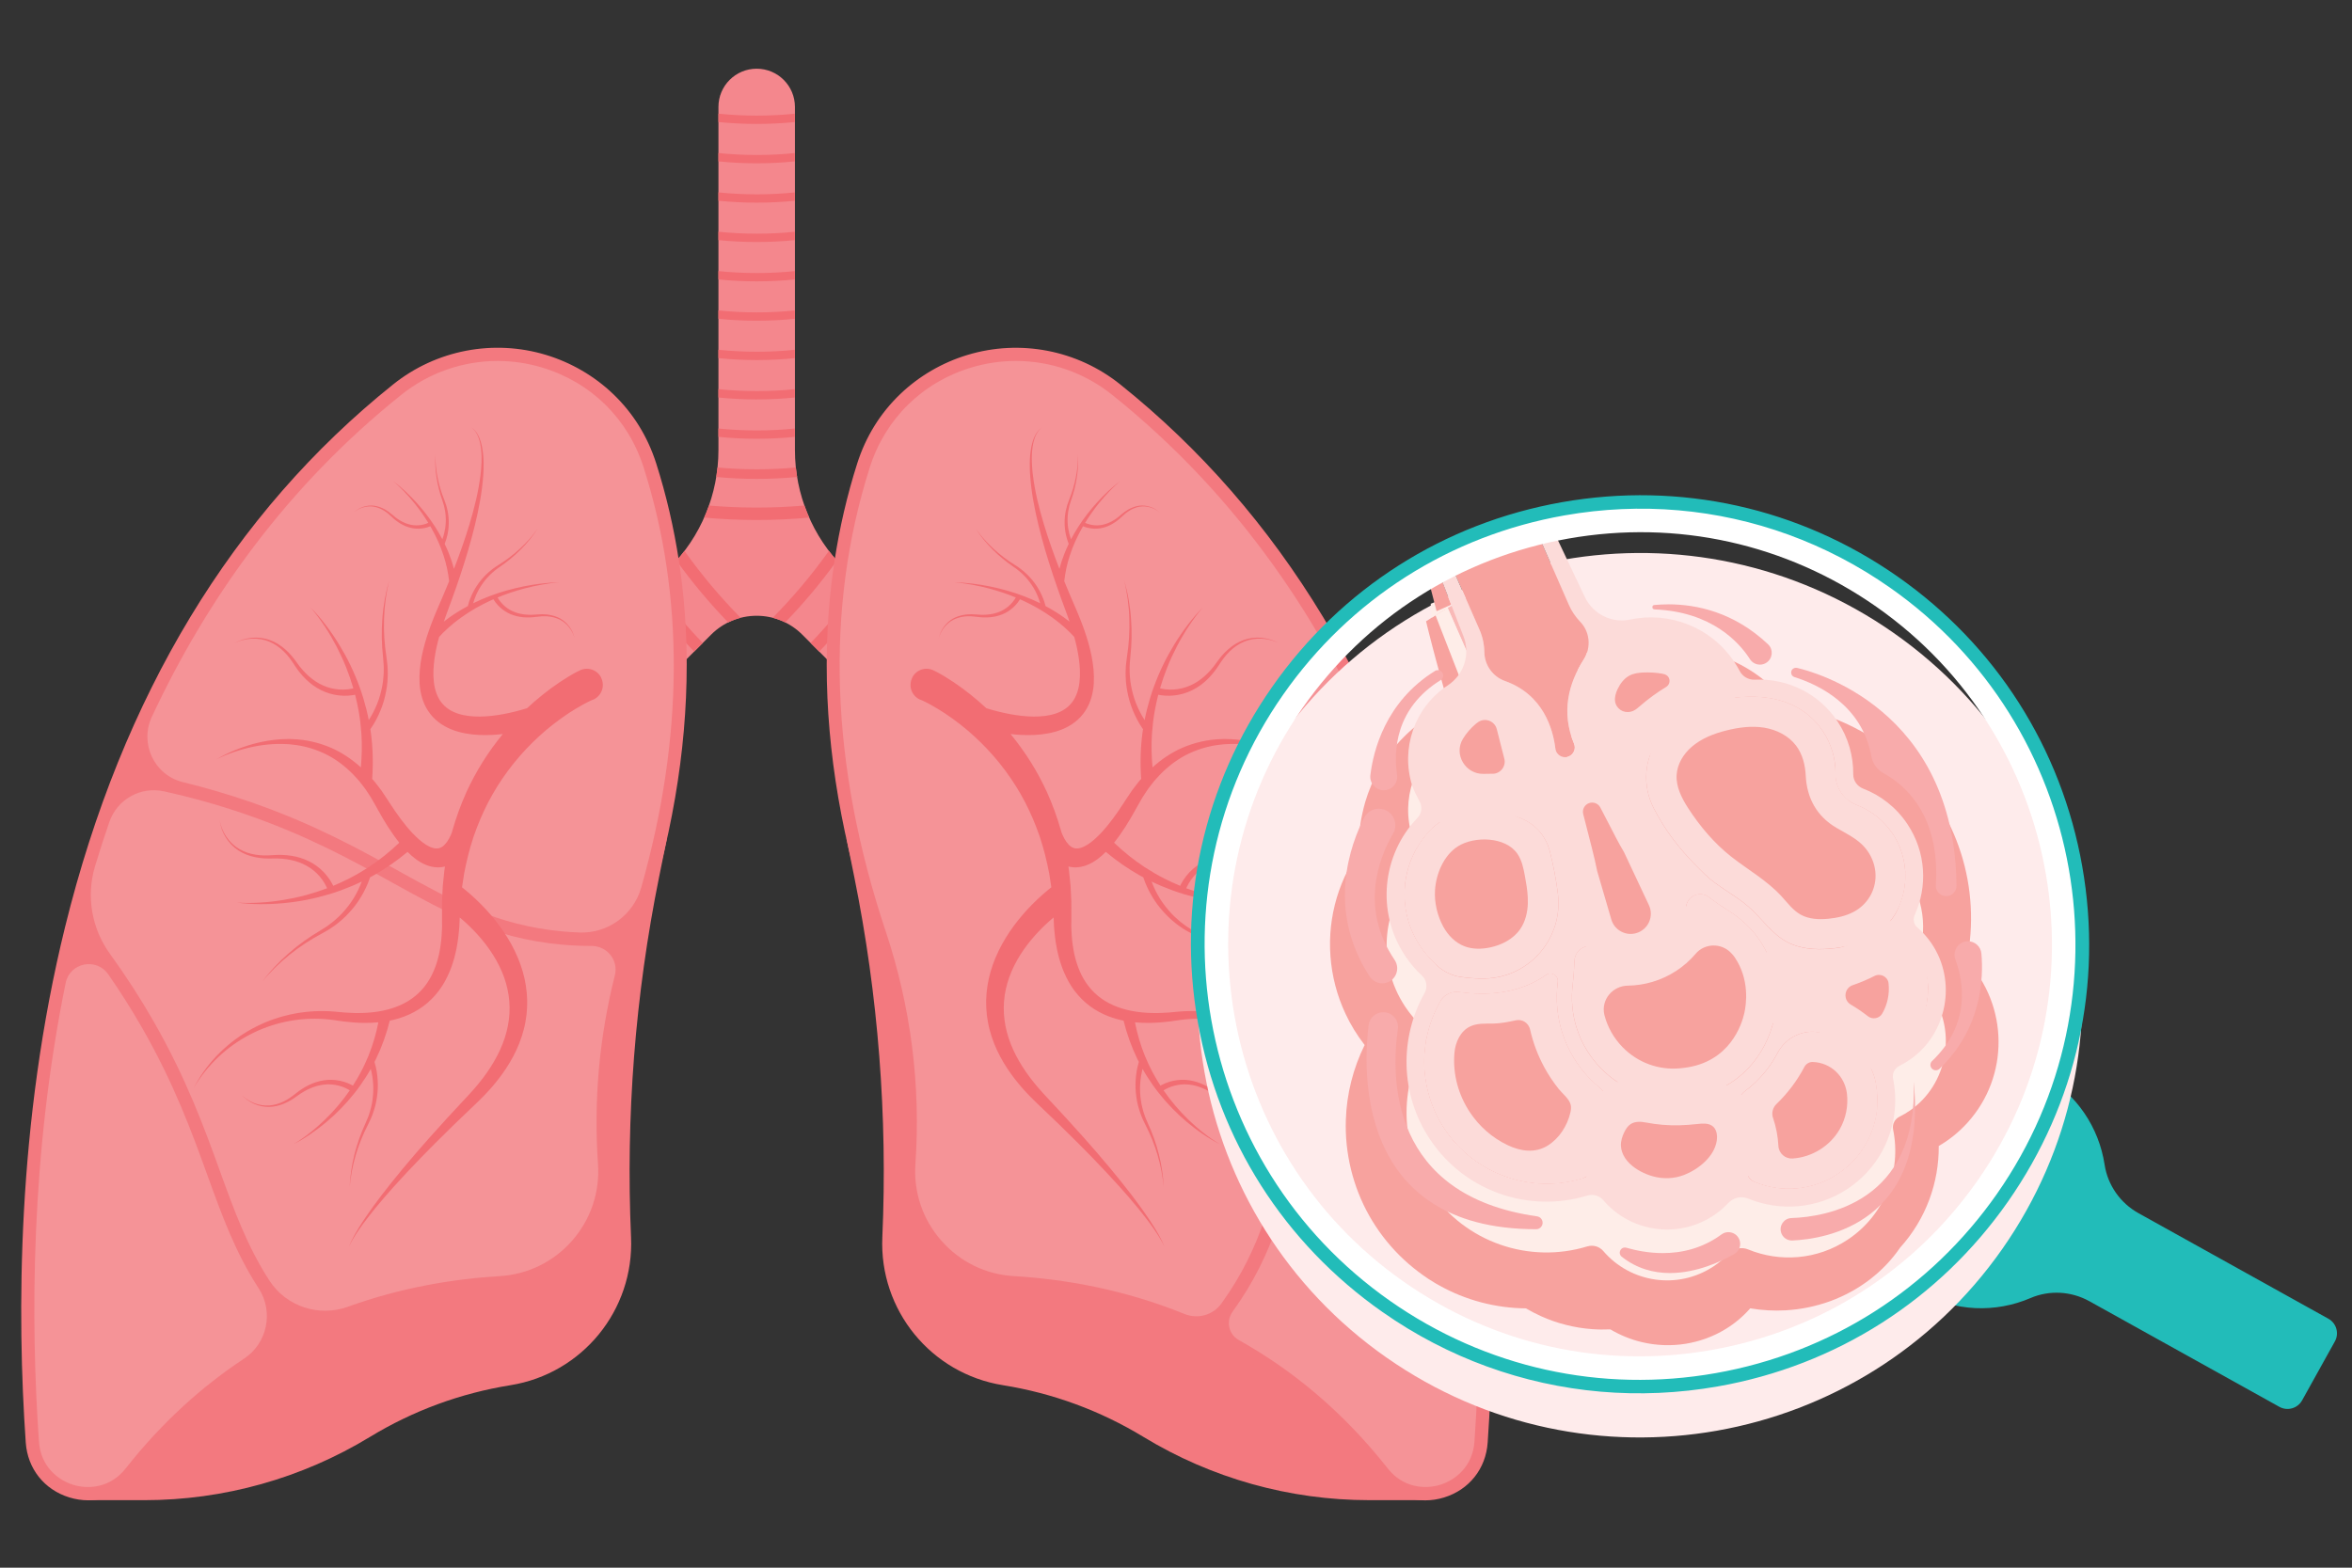 <?xml version="1.0" encoding="UTF-8"?><svg id="Layer_1" xmlns="http://www.w3.org/2000/svg" xmlns:xlink="http://www.w3.org/1999/xlink" viewBox="0 0 1200 800"><rect x="0" y="0" width="1200" height="800" fill="#333333" stroke="none"/><defs><style>.cls-1,.cls-2,.cls-3{fill:none;}.cls-2{clip-path:url(#clippath-1);}.cls-4{fill:#f59397;}.cls-5{fill:#f7a29e;}.cls-6{fill:#f8abab;}.cls-7{fill:#f9b9b7;}.cls-8{fill:#f26d73;}.cls-9{fill:#f4878d;}.cls-10{fill:#fcdbd9;}.cls-11{fill:#fff;}.cls-12{fill:#f3797f;}.cls-13{fill:#feede8;}.cls-14{fill:#feebeb;}.cls-15{fill:#22bcb9;}.cls-3{clip-path:url(#clippath);}</style><clipPath id="clippath"><rect class="cls-1" x="10.82" y="35.05" width="1181.52" height="730.56"/></clipPath><clipPath id="clippath-1"><rect class="cls-1" x="10.82" y="9.05" width="1181.52" height="730.56"/></clipPath></defs><g class="cls-3"><path class="cls-9" d="m522.77,382.11l-92.3-92.3c-15.94-15.94-24.89-37.56-24.89-60.1V54.57c0-10.78-8.74-19.51-19.52-19.51s-19.51,8.73-19.51,19.51v175.15c0,22.54-8.96,44.16-24.89,60.1l-92.3,92.3,27.6,27.59,85.85-85.85c12.84-12.84,33.67-12.84,46.51,0l85.85,85.85,27.59-27.59Z"/><path class="cls-8" d="m400.61,317.61c4.61-4.76,9.11-9.75,13.47-14.94,4.55-5.43,8.85-10.96,12.9-16.57-1.43-1.61-2.78-3.26-4.08-4.96-4.23,5.94-8.76,11.81-13.58,17.55-4.87,5.8-9.91,11.33-15.08,16.57,2.18.56,4.31,1.35,6.36,2.36"/><path class="cls-8" d="m438.7,298.04c-3.9,5.39-8.04,10.72-12.42,15.94-4.12,4.91-8.36,9.62-12.7,14.13l4.38,4.38c4.47-4.64,8.84-9.48,13.07-14.53,4.26-5.08,8.29-10.25,12.1-15.49l-4.44-4.44Z"/><path class="cls-8" d="m377.88,315.26c-5.17-5.24-10.21-10.77-15.08-16.57-4.82-5.74-9.35-11.61-13.58-17.55-1.29,1.7-2.65,3.35-4.07,4.96,4.04,5.61,8.34,11.15,12.9,16.58,4.36,5.19,8.86,10.18,13.47,14.94,2.05-1.01,4.18-1.8,6.36-2.36"/><path class="cls-8" d="m345.85,313.97c-4.38-5.22-8.52-10.55-12.42-15.94l-4.44,4.44c3.81,5.24,7.85,10.41,12.11,15.49,4.23,5.05,8.6,9.89,13.07,14.53l4.38-4.38c-4.34-4.51-8.59-9.22-12.7-14.13"/><path class="cls-8" d="m405.58,122.52v-4.26c-6.36.66-12.89.99-19.51.99s-13.15-.34-19.52-.99v4.26c6.37.64,12.89.98,19.52.98s13.14-.34,19.51-.98"/><path class="cls-8" d="m405.58,102.44v-4.26c-6.36.66-12.89.99-19.51.99s-13.15-.34-19.52-.99v4.26c6.37.64,12.89.98,19.52.98s13.14-.34,19.51-.98"/><path class="cls-8" d="m405.58,82.36v-4.26c-6.36.66-12.89.99-19.51.99s-13.15-.34-19.52-.99v4.26c6.37.64,12.89.98,19.52.98s13.14-.34,19.51-.98"/><path class="cls-8" d="m405.58,62.27v-4.26c-6.36.66-12.89.99-19.51.99s-13.15-.34-19.52-.99v4.26c6.37.64,12.89.98,19.52.98s13.14-.34,19.51-.98"/><path class="cls-8" d="m405.58,142.6v-4.26c-6.36.66-12.89.99-19.51.99s-13.15-.34-19.52-.99v4.26c6.37.64,12.89.98,19.52.98s13.14-.34,19.51-.98"/><path class="cls-8" d="m405.58,162.68v-4.26c-6.36.66-12.89.99-19.51.99s-13.15-.34-19.52-.99v4.26c6.37.64,12.89.98,19.52.98s13.14-.34,19.51-.98"/><path class="cls-8" d="m405.58,182.76v-4.26c-6.36.66-12.89.99-19.51.99s-13.15-.34-19.52-.99v4.26c6.37.64,12.89.98,19.52.98s13.14-.34,19.51-.98"/><path class="cls-8" d="m405.58,202.85v-4.26c-6.36.66-12.89.99-19.51.99s-13.15-.34-19.52-.99v4.26c6.37.64,12.89.98,19.52.98s13.14-.34,19.51-.98"/><path class="cls-8" d="m405.58,222.93v-4.26c-6.36.66-12.89.99-19.51.99s-13.15-.34-19.52-.99v4.26c6.37.64,12.89.98,19.52.98s13.14-.34,19.51-.98"/><path class="cls-8" d="m366.08,238.57c-.17,1.62-.39,3.24-.65,4.84,6.75.63,13.64.97,20.63.97s13.88-.34,20.63-.97c-.26-1.6-.48-3.22-.65-4.84-6.54.6-13.21.92-19.98.92s-13.44-.32-19.98-.92"/><path class="cls-8" d="m361.71,257.98c-.73,2.08-1.54,4.13-2.43,6.14,8.76.81,17.71,1.24,26.79,1.24s18.03-.43,26.79-1.24c-.89-2.02-1.7-4.06-2.43-6.14-7.98.69-16.11,1.04-24.36,1.04s-16.38-.35-24.36-1.04"/><path class="cls-12" d="m43.27,762.17h30.27c40.01,0,79.25-10.99,113.43-31.78,22.34-13.58,47.11-22.7,72.92-26.85,35.02-5.62,60.26-36.6,58.7-72.03-2.73-61.9,2.1-123.89,14.37-184.62l2.86-14.13-152.63,46.78-21.55,137.17-118.37,145.47Z"/><path class="cls-12" d="m50.36,758.8h23.19c39.4,0,78.02-10.82,111.68-31.29,22.82-13.88,47.76-23.06,74.14-27.3,33.34-5.35,57.36-34.83,55.87-68.56-2.74-62.11,2.12-124.5,14.44-185.44l1.74-8.59-145.21,44.5-21.37,135.98-.57.71-113.9,139.98Zm23.19,6.74h-28.95l113.86-150.26,21.74-138.35,160.05-49.05-3.98,19.68c-12.21,60.4-17.03,122.24-14.31,183.81,1.64,37.15-24.81,69.61-61.53,75.51-25.5,4.1-49.63,12.98-71.7,26.4-34.72,21.11-74.55,32.27-115.18,32.27"/><path class="cls-4" d="m16.5,735.91c-9.15-131.76.42-388.36,186.19-537.1,44.69-35.79,111.55-15.83,128.9,38.73,17.7,55.65,26.07,136.11-8.13,238.74-12.6,37.82-17.76,77.72-15.02,117.48,2.18,31.55-21.74,58.93-53.31,60.81-52.1,3.09-129.41,21.88-188.41,96.88-15.93,20.25-48.45,10.17-50.24-15.54"/><path class="cls-12" d="m728.86,762.17h-30.27c-40.01,0-79.25-10.99-113.43-31.78-22.34-13.58-47.11-22.7-72.92-26.85-35.02-5.62-60.26-36.6-58.7-72.03,2.73-61.9-2.1-123.89-14.37-184.62l-2.86-14.13,152.63,46.78,21.55,137.17,118.37,145.47Z"/><path class="cls-12" d="m440.73,437.64l1.73,8.59c12.32,60.94,17.18,123.33,14.44,185.44-1.49,33.73,22.53,63.21,55.87,68.56,26.37,4.23,51.31,13.42,74.14,27.3,33.66,20.47,72.28,31.29,111.68,31.29h23.19l-114.47-140.68-21.37-135.98-145.2-44.5Zm286.43,327.9h-28.57c-40.63,0-80.46-11.16-115.18-32.27-22.07-13.42-46.2-22.3-71.71-26.4-36.72-5.89-63.17-38.35-61.53-75.51,2.72-61.57-2.1-123.4-14.31-183.81l-3.98-19.68,160.05,49.05,21.74,138.35,113.49,150.26Z"/><path class="cls-4" d="m755.63,735.91c9.15-131.76-.42-388.36-186.19-537.1-44.69-35.79-111.55-15.83-128.9,38.73-17.7,55.65-26.07,136.11,8.13,238.74,12.6,37.82,17.76,77.72,15.02,117.48-2.18,31.55,21.74,58.93,53.31,60.81,52.1,3.09,129.41,21.88,188.41,96.88,15.93,20.25,48.45,10.17,50.24-15.54"/><path class="cls-8" d="m465.41,345.79c2.03-4.04,6.94-5.67,10.98-3.64l.67.33.77.38.65.34c.43.23.84.46,1.24.69.82.45,1.6.92,2.39,1.39,1.55.94,3.07,1.91,4.56,2.92,2.98,1.99,5.83,4.12,8.61,6.34,2.75,2.17,5.36,4.49,7.93,6.85.04.01.08.03.12.04,1.97.62,3.96,1.17,5.95,1.67,4,1.01,8.04,1.77,12.06,2.21,4.02.43,8.03.52,11.84.03,3.8-.49,7.38-1.6,10.22-3.56,2.85-1.93,4.93-4.76,6.14-8.23.6-1.73,1.02-3.58,1.23-5.52.22-1.93.29-3.92.21-5.94-.15-4.03-.77-8.15-1.68-12.22-.36-1.63-.78-3.25-1.23-4.87-1.36-1.47-2.76-2.9-4.27-4.23l-.81-.75-.84-.71-1.69-1.43c-1.17-.89-2.3-1.84-3.52-2.68-4.78-3.47-9.97-6.41-15.4-8.88-.38-.17-.76-.34-1.15-.51-.04.06-.07.12-.11.18-.29.49-.62.94-.95,1.4-.69.88-1.43,1.73-2.25,2.48-1.65,1.51-3.53,2.75-5.58,3.59-4.11,1.69-8.6,1.94-12.83,1.34l-3.1-.31c-.51-.04-1.03,0-1.55,0-.51.02-1.04-.02-1.54.06-2.05.21-4.07.73-5.94,1.62-3.69,1.88-6.5,5.44-7.57,9.52.88-4.13,3.54-7.9,7.29-10.05,1.9-1.03,3.98-1.67,6.12-1.98.53-.11,1.07-.09,1.61-.14.54-.02,1.08-.09,1.61-.08l3.21.17c4.11.38,8.32-.08,11.97-1.79,1.82-.84,3.45-2.05,4.85-3.45.7-.7,1.32-1.48,1.89-2.28.25-.39.51-.78.73-1.19-4.41-1.82-8.96-3.33-13.59-4.57-2.9-.77-5.83-1.43-8.79-1.96-2.96-.53-5.94-.97-8.95-1.19,3.01.03,6.03.28,9.03.63,3,.35,5.99.83,8.96,1.42,5.94,1.2,11.81,2.83,17.51,5.01,2.8,1.07,5.57,2.27,8.28,3.6-.01-.05-.03-.1-.04-.14-.31-1.06-.67-2.11-1.08-3.13-.83-2.05-1.84-4.05-3.09-5.89-2.44-3.72-5.68-6.92-9.41-9.44-3.81-2.6-7.38-5.54-10.61-8.79-1.63-1.62-3.16-3.33-4.61-5.1-1.45-1.78-2.82-3.61-4.02-5.56,1.28,1.89,2.73,3.67,4.24,5.37,1.53,1.7,3.12,3.33,4.8,4.87,3.35,3.09,6.99,5.83,10.85,8.22,3.95,2.43,7.49,5.63,10.24,9.43,1.39,1.89,2.56,3.95,3.53,6.09.49,1.07.92,2.17,1.3,3.29.24.74.45,1.46.64,2.22,1.83.98,3.64,2.02,5.41,3.14,1.32.79,2.56,1.7,3.84,2.56l1.86,1.38.93.7.2.16c-.61-1.85-1.3-3.66-1.97-5.51l-2.25-6.11c-.76-2.03-1.45-4.09-2.17-6.14-.73-2.04-1.41-4.1-2.1-6.17-2.73-8.24-5.23-16.57-7.29-25.01-2.06-8.44-3.73-17.01-4.32-25.7-.04-.54-.08-1.09-.11-1.63l-.05-1.63c-.05-1.09-.03-2.18-.02-3.27,0-1.09.1-2.18.15-3.26.12-1.09.2-2.17.39-3.25.33-2.15.84-4.29,1.7-6.3.41-1.01.95-1.97,1.59-2.85.65-.86,1.41-1.69,2.4-2.16-.95.52-1.66,1.37-2.25,2.26-.58.9-1.06,1.86-1.41,2.87-.73,2.01-1.12,4.14-1.33,6.26-.14,1.06-.15,2.14-.21,3.21.01,1.07-.04,2.14.03,3.21.05,1.07.08,2.14.19,3.21l.14,1.6c.05.53.13,1.07.19,1.6,1.05,8.52,3.14,16.88,5.62,25.11,2.32,7.68,5.01,15.24,7.91,22.73.7-2.66,1.56-5.28,2.58-7.82.66-1.68,1.39-3.32,2.17-4.94-.66-1.59-1.11-3.16-1.46-4.8-.41-1.99-.64-4.01-.63-6.03-.03-4.04.82-8.07,2.33-11.76,1.47-3.62,2.61-7.38,3.37-11.23.39-1.92.67-3.87.87-5.82.19-1.96.3-3.92.23-5.89.16,1.96.13,3.94.03,5.91-.11,1.97-.3,3.94-.62,5.89-.6,3.91-1.59,7.76-2.92,11.51-1.31,3.65-1.94,7.52-1.75,11.35.07,1.92.38,3.82.84,5.67.23.92.52,1.83.84,2.73.02.04.03.08.05.12,1.21-2.3,2.53-4.54,3.93-6.71,2.86-4.41,6.11-8.53,9.63-12.38,3.54-3.83,7.33-7.43,11.48-10.56-3.94,3.38-7.48,7.19-10.74,11.2-2.59,3.22-4.99,6.58-7.13,10.08.36.17.74.32,1.11.46.8.27,1.63.5,2.47.63,1.69.27,3.43.28,5.13-.06,3.4-.66,6.57-2.47,9.23-4.83l2.15-1.74c.37-.28.77-.51,1.16-.76.4-.24.76-.53,1.19-.72,1.65-.86,3.42-1.48,5.26-1.73,3.7-.41,7.47.86,10.17,3.29-2.82-2.29-6.58-3.34-10.1-2.78-1.75.32-3.42.99-4.95,1.89-.39.21-.74.5-1.1.74-.36.26-.74.5-1.08.78l-2,1.79c-2.64,2.56-5.9,4.67-9.61,5.58-1.85.46-3.79.55-5.7.34-.96-.1-1.9-.31-2.83-.58-.53-.17-1.03-.35-1.54-.56-.18.31-.36.62-.54.94-2.52,4.47-4.64,9.15-6.2,13.99-1.42,4.27-2.34,8.67-2.85,13.1.18.44.35.88.54,1.31.83,1.99,1.62,3.99,2.48,5.96l2.55,5.93c.84,2.01,1.74,4.02,2.53,6.07,1.62,4.09,3.1,8.26,4.3,12.55,1.2,4.29,2.13,8.72,2.54,13.31.22,2.29.27,4.64.13,7.01-.13,2.37-.51,4.79-1.21,7.18-.69,2.39-1.73,4.76-3.16,6.93-1.43,2.17-3.25,4.12-5.31,5.7-2.06,1.59-4.33,2.81-6.65,3.74-2.32.93-4.7,1.56-7.06,2-4.73.87-9.42.99-14.01.75-1.71-.09-3.39-.25-5.07-.44,7.44,9.04,13.72,19,18.55,29.6,2.9,6.4,5.28,13.01,7.2,19.72.08.28.15.57.23.85.16.42.33.85.51,1.25.55,1.26,1.2,2.44,1.9,3.46.71,1.01,1.48,1.88,2.25,2.44.78.57,1.51.89,2.34,1.02.21.04.41.09.64.06.23-.02.45.03.69,0,.25-.05.5-.09.75-.12.13,0,.26-.05.39-.09l.41-.13c1.09-.29,2.27-.93,3.44-1.63,2.35-1.49,4.62-3.59,6.77-5.82,4.28-4.58,8.1-9.89,11.64-15.39l1.35-2.08,1.45-2.16,1.45-2.16c.5-.71,1.05-1.38,1.57-2.07l1.59-2.06c.46-.63,1.02-1.2,1.54-1.79-.57-7.83-.37-15.7.64-23.43.09-.65.2-1.3.3-1.95-.14-.2-.29-.4-.43-.6-.5-.71-.93-1.44-1.39-2.16-.86-1.47-1.67-2.97-2.38-4.51-1.42-3.08-2.57-6.28-3.33-9.58-.75-3.29-1.28-6.64-1.33-10.01-.12-1.68.03-3.36.08-5.04,0-.42.05-.84.11-1.25l.15-1.25.31-2.48c1.01-6.45,1.44-13.01,1.21-19.56-.09-3.28-.38-6.55-.81-9.81-.44-3.25-1.01-6.5-1.87-9.67,1,3.14,1.72,6.36,2.3,9.61.57,3.25,1.01,6.53,1.24,9.83.52,6.59.38,13.25-.36,19.85l-.2,2.43-.09,1.21c-.04.4-.06.8-.05,1.21.02,1.61-.05,3.22.14,4.83.18,3.21.83,6.38,1.68,9.47.85,3.09,2.08,6.07,3.54,8.91.7,1.35,1.48,2.67,2.29,3.94.34-1.79.73-3.57,1.16-5.33,1-3.92,2.12-7.8,3.52-11.58,1.38-3.78,2.94-7.49,4.68-11.11,1.74-3.61,3.68-7.13,5.76-10.54,2.09-3.41,4.33-6.72,6.76-9.88,2.43-3.16,4.98-6.23,7.81-9.02-2.63,2.98-4.95,6.2-7.14,9.49-2.19,3.3-4.18,6.72-6.01,10.21-1.82,3.5-3.48,7.07-4.95,10.72-1.42,3.56-2.66,7.18-3.73,10.84.24.06.48.12.73.17.69.14,1.39.25,2.1.34,1.41.16,2.85.19,4.27.09,2.85-.2,5.69-.88,8.33-2.06,5.32-2.34,9.75-6.54,13.19-11.39,1.76-2.5,3.72-4.96,6.07-6.99,1.16-1.04,2.42-1.96,3.73-2.78,1.33-.8,2.73-1.49,4.19-2.02,5.86-2.12,12.49-1.43,17.82,1.48-5.46-2.65-12-2.97-17.51-.67-1.37.58-2.68,1.3-3.91,2.12-1.22.85-2.38,1.78-3.44,2.83-2.16,2.06-3.9,4.47-5.52,7.01-1.67,2.6-3.61,5.06-5.85,7.25-2.23,2.2-4.82,4.08-7.67,5.51-2.84,1.44-5.97,2.36-9.16,2.72-1.6.18-3.21.23-4.83.12-.8-.05-1.61-.14-2.42-.27-.34-.06-.68-.12-1.03-.2-.71,2.79-1.3,5.62-1.82,8.44-.69,3.84-1.11,7.71-1.39,11.59-.35,5.69-.24,11.39.29,17.04,4.47-4.05,9.52-7.48,15.03-9.92,6.38-2.77,13.23-4.32,20.07-4.5l1.28-.05c.43,0,.85.01,1.28.02.85.03,1.71.02,2.55.07l2.55.19c.84.06,1.69.2,2.53.29,3.36.45,6.68,1.12,9.93,2.03,6.48,1.84,12.74,4.39,18.49,7.8-5.96-3.01-12.34-5.1-18.81-6.46-3.24-.67-6.52-1.1-9.8-1.31-.82-.03-1.64-.11-2.46-.11h-2.46c-.82,0-1.64.06-2.45.09-.41.02-.82.03-1.22.07l-1.22.13c-6.49.61-12.77,2.53-18.45,5.47-5.67,3-10.64,7.14-14.87,11.92l-.8.89c-.27.29-.53.59-.77.92l-1.46,1.9c-.48.65-1.01,1.24-1.44,1.92l-1.33,2.01c-.44.67-.9,1.32-1.32,2.01l-1.2,2.1-1.2,2.09-1.23,2.21c-3.16,5.72-6.6,11.35-10.83,16.66,4.84,4.65,10.11,8.87,15.75,12.58,3.27,2.09,6.62,4.08,10.1,5.83,2.57,1.28,5.19,2.5,7.85,3.61.15-.31.3-.63.46-.93.38-.72.79-1.42,1.23-2.1.89-1.35,1.89-2.62,2.99-3.79,2.21-2.34,4.82-4.28,7.67-5.69,2.85-1.42,5.91-2.36,9.01-2.83,3.1-.48,6.23-.56,9.31-.34,3,.23,5.98.28,8.92-.22,1.47-.22,2.91-.59,4.32-1.05,1.4-.5,2.76-1.11,4.05-1.86,5.14-3.03,8.81-8.45,9.96-14.41-.87,6-4.29,11.72-9.5,15.14-1.3.84-2.69,1.55-4.13,2.14-1.45.56-2.94,1.01-4.46,1.32-3.04.66-6.19.75-9.24.66-5.95-.16-11.96.88-17.03,3.73-2.53,1.4-4.78,3.26-6.65,5.43-.93,1.09-1.76,2.25-2.49,3.47-.36.62-.69,1.24-.99,1.88-.11.23-.2.46-.3.69,3.57,1.34,7.21,2.52,10.91,3.52,3.8,1.02,7.66,1.83,11.55,2.47,3.89.63,7.82,1.09,11.77,1.31,3.95.23,7.92.29,11.88-.02-3.93.58-7.92.79-11.9.83-3.99.04-7.98-.15-11.96-.52-3.98-.37-7.95-.93-11.89-1.71-3.94-.78-7.84-1.76-11.7-2.92-3.86-1.15-7.64-2.58-11.38-4.13-1.68-.71-3.32-1.47-4.96-2.26.53,1.42,1.11,2.83,1.78,4.2,1.39,2.87,3.04,5.64,5.01,8.17,1.96,2.53,4.11,4.95,6.57,7.02,1.17,1.11,2.51,2.02,3.78,3.01.31.25.65.48,1,.69l1.02.65,2.06,1.3c5.73,3.36,11.13,7.24,16.1,11.61,2.5,2.17,4.86,4.48,7.12,6.89,2.25,2.41,4.4,4.92,6.31,7.6-2.02-2.6-4.28-5-6.62-7.3-2.35-2.29-4.8-4.49-7.36-6.53-5.11-4.11-10.62-7.7-16.38-10.76l-2.18-1.24-1.09-.63c-.37-.2-.73-.42-1.07-.67-1.37-.96-2.81-1.85-4.08-2.96-2.67-2.06-5.03-4.49-7.21-7.07-2.19-2.58-4.06-5.42-5.67-8.41-.81-1.49-1.52-3.04-2.19-4.61-.3-.8-.63-1.59-.9-2.4-.08-.23-.15-.47-.23-.71-.58-.31-1.17-.62-1.74-.93-6.13-3.46-11.96-7.51-17.39-12.05-1.29,1.29-2.68,2.54-4.24,3.7-1.61,1.14-3.31,2.24-5.39,3.02l-.77.29c-.25.1-.52.19-.8.25-.56.14-1.13.27-1.7.4-.57.12-1.2.14-1.8.2-.6.07-1.23.04-1.85,0-.85-.05-1.71-.2-2.54-.4.11.74.22,1.47.32,2.21l.53,5.17.26,2.59.13,2.59.25,5.18c.02,1.73,0,3.45.01,5.17v5.04s-.03,2.41-.03,2.41l.09,2.39c.02,1.6.21,3.17.33,4.76.07.79.2,1.57.29,2.35.1.78.2,1.57.36,2.33l.43,2.32.56,2.27c.17.76.42,1.49.65,2.23.22.74.45,1.49.74,2.2,1.05,2.9,2.41,5.66,4.12,8.16,1.7,2.5,3.74,4.76,6.08,6.68,2.34,1.93,4.98,3.52,7.82,4.77,5.69,2.51,12.08,3.65,18.54,3.9,3.23.13,6.5.04,9.76-.21,1.64-.12,3.23-.3,4.98-.46,1.72-.15,3.44-.24,5.16-.27,13.78-.27,27.52,3.32,39.22,10.25,11.73,6.88,21.39,17.05,27.58,28.94-6.79-11.57-16.84-21.05-28.57-27.16-11.7-6.16-25.05-8.89-38.05-7.97-1.63.12-3.24.28-4.86.51-1.57.22-3.3.5-5,.72-3.4.43-6.84.7-10.3.74-2.46.02-4.95-.07-7.44-.31,1.13,5.79,2.8,11.5,5.02,17.01,1.27,3.05,2.66,6.07,4.24,8.98,1.18,2.15,2.41,4.27,3.74,6.33.25-.15.51-.3.77-.42.61-.33,1.25-.6,1.88-.87,1.28-.5,2.59-.92,3.93-1.19,2.68-.55,5.44-.68,8.13-.26,5.38.81,10.27,3.38,14.35,6.67,2.01,1.6,4.05,3.09,6.35,4.17,1.14.56,2.32,1,3.54,1.36,1.22.33,2.47.57,3.73.66,5.07.37,10.26-1.64,13.96-5.25-3.52,3.78-8.69,6.12-14,5.98-1.32-.04-2.63-.22-3.92-.51-1.28-.31-2.55-.72-3.76-1.24-2.45-1-4.68-2.48-6.79-4.01-4.09-2.99-8.81-5.15-13.72-5.65-2.45-.26-4.92-.02-7.28.58-1.18.29-2.32.73-3.43,1.22-.54.27-1.09.53-1.6.84-.19.1-.37.22-.55.33,3.74,5.42,8.04,10.49,12.81,15.09,2.42,2.33,4.95,4.56,7.6,6.63s5.4,4.05,8.32,5.75c-3.04-1.5-5.92-3.29-8.73-5.19-2.81-1.9-5.51-3.97-8.12-6.16-5.21-4.38-10-9.3-14.26-14.68-2.14-2.68-4.1-5.51-5.96-8.41-.83-1.3-1.62-2.64-2.37-3.99-.31,1.25-.6,2.52-.79,3.8-.42,2.68-.61,5.42-.46,8.14.15,2.72.47,5.45,1.19,8.1.28,1.34.77,2.63,1.19,3.94.2.66.52,1.27.77,1.91l.81,1.91c2.37,5.13,4.28,10.47,5.63,15.93.7,2.72,1.23,5.49,1.64,8.27.41,2.78.7,5.58.73,8.38-.16-2.8-.57-5.57-1.09-8.32-.53-2.74-1.18-5.47-1.98-8.14-1.58-5.36-3.69-10.54-6.24-15.48l-.92-1.93c-.29-.65-.65-1.27-.88-1.95-.49-1.34-1.06-2.66-1.42-4.05-.87-2.73-1.34-5.58-1.62-8.44-.28-2.86-.21-5.76.11-8.63.16-1.44.4-2.86.71-4.28.22-.92.44-1.81.72-2.72-.26-.5-.52-1-.77-1.5-3.01-6.22-5.37-12.79-7.03-19.55h.02c-2.55-.52-5.08-1.23-7.57-2.18-3.36-1.28-6.61-3.01-9.56-5.2-2.95-2.18-5.59-4.81-7.81-7.74-2.23-2.92-4.01-6.15-5.42-9.48-.38-.82-.69-1.67-1-2.52-.3-.85-.64-1.69-.88-2.55l-.77-2.57-.63-2.6c-.23-.87-.38-1.74-.54-2.61-.15-.87-.34-1.74-.46-2.62-.22-1.74-.51-3.5-.63-5.24l-.23-2.63-.12-2.62-.1-2.11c-.79.66-1.57,1.34-2.34,2.02-3.23,2.89-6.25,6.01-9.01,9.32-5.5,6.62-9.9,14.1-12.24,22.17-1.15,4.03-1.81,8.2-1.84,12.4-.04,2.1.1,4.2.37,6.3.24,2.1.69,4.19,1.21,6.25,2.16,8.29,6.47,16.13,11.81,23.24.65.9,1.36,1.76,2.06,2.64.68.88,1.42,1.73,2.15,2.58.72.86,1.48,1.69,2.24,2.52l1.14,1.25,1.18,1.27,9.44,10.16c3.1,3.44,6.22,6.84,9.29,10.3l4.57,5.21,2.28,2.61,2.24,2.65,4.48,5.29,4.38,5.37c1.48,1.78,2.88,3.62,4.31,5.44l2.14,2.73,2.08,2.78,2.07,2.78,2,2.83c1.36,1.87,2.62,3.82,3.91,5.73,1.24,1.95,2.47,3.91,3.6,5.93,1.11,2.02,2.23,4.06,2.95,6.26-.84-2.15-2.08-4.11-3.29-6.05-1.24-1.94-2.58-3.81-3.92-5.68-1.4-1.83-2.75-3.69-4.21-5.46l-2.15-2.69-2.22-2.64-2.22-2.64-2.28-2.59c-1.52-1.72-3.02-3.46-4.6-5.14l-4.67-5.08-4.76-4.99-2.38-2.5-2.42-2.46-4.84-4.91c-3.25-3.25-6.55-6.46-9.82-9.69l-9.97-9.54-1.25-1.2-1.27-1.24c-.85-.82-1.7-1.65-2.51-2.51-.82-.85-1.65-1.7-2.44-2.59-.79-.88-1.6-1.75-2.35-2.68-6.14-7.25-11.46-15.56-14.53-25-.75-2.35-1.41-4.76-1.85-7.22-.47-2.45-.77-4.95-.88-7.46-.26-5.02.24-10.09,1.33-14.99,2.23-9.83,6.9-18.86,12.71-26.76,2.92-3.96,6.12-7.67,9.57-11.14,1.73-1.73,3.5-3.42,5.35-5.04.92-.81,1.86-1.61,2.83-2.39.46-.37.93-.74,1.41-1.12l-.32-2.11-.73-4.8c-1.22-6.35-2.74-12.62-4.77-18.71-2.08-6.07-4.56-11.99-7.48-17.66-5.88-11.33-13.57-21.64-22.59-30.54-2.24-2.24-4.61-4.35-7-6.42-2.44-2.01-4.9-4-7.47-5.82-2.56-1.84-5.17-3.6-7.85-5.19-1.33-.8-2.68-1.57-4.03-2.3-.67-.35-1.35-.72-2.01-1.04-.34-.17-.67-.33-.98-.48l-.47-.22c-.14-.06-.32-.15-.36-.16-.41-.13-.87-.31-1.27-.51-4.04-2.03-5.67-6.94-3.64-10.98"/><path class="cls-12" d="m752.27,735.67c-.87,12.55-9.61,19.61-17.49,22.03-7.85,2.42-19,1.49-26.74-8.34-23.37-29.7-49.54-50.74-76.01-65.53-5.19-2.9-6.64-9.65-3.16-14.47.02-.03.04-.06.07-.1,21.64-30.03,27.59-57.96,34.48-90.28,5.07-23.79,10.82-50.75,23.91-83.27,5.21-12.96,11.14-25.65,17.75-38.05,5.49-10.31,20.79-8.55,23.83,2.72,27.58,102.18,28.3,204.22,23.37,275.28m-271.99-102.52c-9.54-10.85-14.24-24.76-13.24-39.17,2.78-40.23-2.32-80.2-15.18-118.78-28.31-84.95-31.04-164.58-8.11-236.65,7.9-24.84,26.76-43.42,51.76-50.98,7.48-2.26,15.14-3.37,22.76-3.37,17.62,0,34.97,5.93,49.08,17.23,65.52,52.46,109.04,118.32,137.49,187.53,8.06,19.6,6.88,41.86-3.34,60.43-7.81,14.19-14.73,28.76-20.74,43.68-13.32,33.08-19.13,60.37-24.26,84.44-6.72,31.55-12.53,58.79-33.3,87.62-.03.04-.05.07-.08.11-4.26,5.91-12.06,8.04-18.81,5.29-31.25-12.7-61.68-17.81-87.11-19.32-14.31-.85-27.42-7.26-36.9-18.05m258.62-160.23c-29.11-118.02-85.42-211.13-167.36-276.74-21.93-17.56-51.09-23.19-77.99-15.05-12.84,3.89-24.68,10.78-34.25,19.95-10.22,9.78-17.61,21.71-21.98,35.44-10.3,32.37-15.53,66.95-15.56,102.77-.03,44.31,7.94,90.76,23.7,138.06,12.58,37.74,17.57,76.83,14.85,116.18-1.12,16.22,4.17,31.87,14.91,44.08,10.68,12.15,25.44,19.37,41.56,20.33,53.01,3.15,128.3,22.29,185.96,95.6,6.17,7.83,15.02,12.09,24.42,12.09,3.17,0,6.39-.48,9.6-1.47,12.79-3.94,21.3-14.67,22.23-28.01,4.5-64.7,4.66-162.89-20.09-263.22"/><path class="cls-12" d="m305.1,593.99c1,14.41-3.71,28.32-13.24,39.17-9.49,10.79-22.59,17.2-36.9,18.05-22.83,1.36-49.68,5.61-77.54,15.65-14.78,5.33-31.33-.16-39.93-13.31-.05-.08-.1-.16-.15-.24-11.3-17.51-17.91-35.75-25.21-55.92-7.95-21.97-16.97-46.86-33.79-76.24-6.75-11.79-14.16-23.23-22.18-34.3-9.42-12.99-12.29-29.58-7.64-44.94,2.27-7.51,4.7-15.01,7.28-22.49,3.99-11.52,15.93-18.22,27.84-15.6,14.31,3.15,28.35,7.1,42.09,11.86,31.43,10.89,54.32,23.57,74.51,34.77,27.44,15.21,51.15,28.35,86.13,31.57,5.08.47,10.19.7,15.34.7h.16c7.88,0,13.77,7.32,11.84,14.97-7.96,31.53-10.86,63.83-8.61,96.3m-241,155.38c-7.74,9.84-18.89,10.76-26.74,8.35-7.88-2.43-16.62-9.49-17.49-22.03-4.27-61.5-4.31-146.18,13.63-234.09,2.12-10.38,15.67-13.11,21.72-4.41,6.17,8.87,11.93,17.98,17.28,27.32,16.53,28.87,25.44,53.47,33.3,75.18,7.52,20.76,14.32,39.53,26.14,57.7,7.79,11.97,4.51,28.06-7.41,35.93-21.09,13.93-41.67,32.2-60.43,56.06M204.8,201.43c14.1-11.29,31.45-17.23,49.08-17.23,7.61,0,15.28,1.11,22.75,3.37,24.99,7.56,43.86,26.14,51.76,50.98,20.91,65.74,20.48,137.77-1.24,214.39-3.95,13.94-16.94,23.45-31.42,22.93-2.92-.11-5.84-.29-8.74-.56-33.58-3.1-56.7-15.91-83.48-30.76-20.44-11.32-43.59-24.16-75.58-35.24-11.34-3.92-22.87-7.31-34.58-10.16-14.64-3.56-22.26-19.7-15.88-33.35,28.34-60.66,69.16-117.8,127.33-164.37m145.57,137.85c-.03-35.82-5.26-70.4-15.56-102.77-4.37-13.73-11.76-25.65-21.98-35.44-9.57-9.16-21.42-16.07-34.25-19.95-26.9-8.14-56.06-2.51-77.99,15.05C118.65,261.78,62.34,354.9,33.23,472.92c-24.74,100.33-24.58,198.52-20.09,263.22.93,13.34,9.45,24.07,22.23,28,3.21.99,6.43,1.47,9.6,1.47,9.4,0,18.26-4.25,24.42-12.09,57.67-73.31,132.96-92.45,185.96-95.6,16.12-.96,30.88-8.17,41.56-20.33,10.73-12.21,16.03-27.86,14.9-44.08-2.72-39.35,2.27-78.44,14.85-116.18,15.76-47.29,23.73-93.74,23.7-138.06"/><path class="cls-8" d="m306.72,345.79c-2.03-4.04-6.94-5.67-10.98-3.64l-.67.33-.77.38-.65.34c-.43.23-.84.46-1.24.69-.82.45-1.6.92-2.39,1.39-1.55.94-3.07,1.91-4.56,2.92-2.98,1.99-5.83,4.12-8.61,6.34-2.75,2.17-5.36,4.49-7.93,6.85-.04.01-.08.03-.12.04-1.97.62-3.96,1.17-5.95,1.67-4,1.01-8.04,1.77-12.06,2.21-4.02.43-8.03.52-11.84.03-3.8-.49-7.38-1.6-10.22-3.56-2.85-1.93-4.93-4.76-6.14-8.23-.6-1.73-1.02-3.58-1.23-5.52-.22-1.93-.29-3.92-.21-5.94.15-4.03.77-8.15,1.68-12.22.36-1.63.78-3.25,1.23-4.87,1.36-1.47,2.76-2.9,4.27-4.23l.81-.75.84-.71,1.69-1.43c1.17-.89,2.3-1.84,3.52-2.68,4.78-3.47,9.97-6.41,15.4-8.88.38-.17.76-.34,1.15-.51.04.06.07.12.11.18.29.49.62.94.95,1.4.69.88,1.43,1.73,2.25,2.48,1.65,1.51,3.53,2.75,5.58,3.59,4.11,1.69,8.6,1.94,12.83,1.34l3.1-.31c.51-.04,1.03,0,1.55,0,.51.02,1.04-.02,1.54.06,2.05.21,4.07.73,5.94,1.62,3.69,1.88,6.5,5.44,7.57,9.52-.88-4.13-3.54-7.9-7.29-10.05-1.9-1.03-3.98-1.67-6.12-1.98-.53-.11-1.07-.09-1.61-.14-.54-.02-1.08-.09-1.61-.08l-3.21.17c-4.11.38-8.32-.08-11.97-1.79-1.82-.84-3.45-2.05-4.85-3.45-.7-.7-1.32-1.48-1.89-2.28-.25-.39-.51-.78-.73-1.19,4.41-1.82,8.96-3.33,13.59-4.57,2.9-.77,5.83-1.43,8.79-1.96,2.96-.53,5.94-.97,8.95-1.19-3.01.03-6.03.28-9.03.63-3,.35-5.99.83-8.96,1.42-5.94,1.2-11.81,2.83-17.51,5.01-2.8,1.07-5.57,2.27-8.28,3.6.01-.05.03-.1.04-.14.31-1.06.67-2.11,1.08-3.13.83-2.05,1.84-4.05,3.09-5.89,2.44-3.72,5.68-6.92,9.41-9.44,3.81-2.6,7.38-5.54,10.61-8.79,1.63-1.62,3.16-3.33,4.61-5.1,1.45-1.78,2.82-3.61,4.02-5.56-1.28,1.89-2.73,3.67-4.24,5.37-1.53,1.7-3.12,3.33-4.8,4.87-3.35,3.09-6.99,5.83-10.85,8.22-3.95,2.43-7.49,5.63-10.24,9.43-1.39,1.89-2.56,3.95-3.53,6.09-.49,1.07-.92,2.17-1.3,3.29-.24.74-.45,1.46-.64,2.22-1.83.98-3.64,2.02-5.41,3.14-1.32.79-2.56,1.7-3.84,2.56l-1.86,1.38-.93.7-.2.16c.61-1.85,1.3-3.66,1.97-5.51l2.24-6.11c.76-2.03,1.45-4.09,2.18-6.14.73-2.04,1.41-4.1,2.1-6.17,2.73-8.24,5.23-16.57,7.29-25.01,2.06-8.44,3.73-17.01,4.32-25.7.03-.54.08-1.09.11-1.63l.05-1.63c.05-1.09.03-2.18.02-3.27,0-1.09-.1-2.18-.15-3.26-.12-1.09-.2-2.17-.39-3.25-.33-2.15-.84-4.29-1.7-6.3-.41-1.01-.95-1.97-1.59-2.85-.65-.86-1.41-1.69-2.4-2.16.95.52,1.66,1.37,2.25,2.26.58.9,1.06,1.86,1.41,2.87.73,2.01,1.12,4.14,1.33,6.26.14,1.06.15,2.14.21,3.21-.01,1.07.04,2.14-.03,3.21-.05,1.07-.08,2.14-.19,3.21l-.14,1.6c-.05.53-.13,1.07-.19,1.6-1.05,8.52-3.14,16.88-5.62,25.11-2.32,7.68-5.01,15.24-7.91,22.73-.7-2.66-1.56-5.28-2.58-7.82-.66-1.68-1.39-3.32-2.17-4.94.66-1.59,1.11-3.16,1.46-4.8.41-1.99.64-4.01.63-6.03.03-4.04-.82-8.07-2.33-11.76-1.47-3.62-2.61-7.38-3.37-11.23-.39-1.92-.67-3.87-.87-5.82-.19-1.96-.3-3.92-.23-5.89-.16,1.96-.13,3.94-.03,5.91.11,1.97.3,3.94.62,5.89.6,3.91,1.59,7.76,2.92,11.51,1.31,3.65,1.94,7.52,1.75,11.35-.07,1.92-.38,3.82-.84,5.67-.23.92-.52,1.83-.84,2.73-.02.04-.03.08-.05.12-1.21-2.3-2.53-4.54-3.93-6.71-2.86-4.41-6.11-8.53-9.63-12.38-3.54-3.83-7.33-7.43-11.48-10.56,3.94,3.38,7.48,7.19,10.74,11.2,2.59,3.22,4.99,6.58,7.13,10.08-.36.17-.74.32-1.11.46-.8.27-1.63.5-2.47.63-1.69.27-3.43.28-5.13-.06-3.4-.66-6.57-2.47-9.23-4.83l-2.15-1.74c-.37-.28-.77-.51-1.16-.76-.4-.24-.76-.53-1.19-.72-1.65-.86-3.42-1.48-5.26-1.73-3.7-.41-7.47.86-10.17,3.29,2.82-2.29,6.58-3.34,10.1-2.78,1.75.32,3.42.99,4.95,1.89.39.21.74.5,1.1.74.36.26.74.5,1.08.78l2,1.79c2.64,2.56,5.9,4.67,9.61,5.58,1.85.46,3.79.55,5.7.34.96-.1,1.9-.31,2.83-.58.53-.17,1.03-.35,1.53-.56.18.31.37.62.55.94,2.52,4.47,4.64,9.15,6.2,13.99,1.42,4.27,2.34,8.67,2.85,13.1-.18.44-.35.88-.54,1.31-.83,1.99-1.62,3.99-2.48,5.96l-2.55,5.93c-.84,2.01-1.74,4.02-2.53,6.07-1.62,4.09-3.1,8.26-4.3,12.55-1.2,4.29-2.13,8.72-2.54,13.31-.22,2.29-.27,4.64-.13,7.01.13,2.37.51,4.79,1.21,7.18.69,2.39,1.73,4.76,3.16,6.93,1.43,2.17,3.25,4.12,5.31,5.7,2.06,1.59,4.33,2.81,6.65,3.74,2.32.93,4.7,1.56,7.06,2,4.73.87,9.42.99,14.01.75,1.71-.09,3.39-.25,5.07-.44-7.44,9.04-13.72,19-18.55,29.6-2.9,6.4-5.28,13.01-7.2,19.72-.08.28-.15.57-.23.85-.16.42-.33.85-.51,1.25-.55,1.26-1.2,2.44-1.9,3.46-.71,1.01-1.48,1.88-2.25,2.44-.78.57-1.51.89-2.34,1.02-.21.04-.41.09-.64.06-.23-.02-.45.03-.69,0-.25-.05-.5-.09-.75-.12-.13,0-.26-.05-.39-.09l-.41-.13c-1.09-.29-2.27-.93-3.44-1.63-2.35-1.49-4.62-3.59-6.77-5.82-4.28-4.58-8.1-9.89-11.64-15.39l-1.35-2.08-1.45-2.16-1.45-2.16c-.5-.71-1.05-1.38-1.57-2.07l-1.59-2.06c-.46-.63-1.02-1.2-1.54-1.79.57-7.83.37-15.7-.64-23.43-.09-.65-.2-1.3-.3-1.95.14-.2.29-.4.43-.6.5-.71.93-1.44,1.39-2.16.86-1.47,1.67-2.97,2.38-4.51,1.42-3.08,2.57-6.28,3.33-9.58.75-3.29,1.28-6.64,1.33-10.01.12-1.68-.03-3.36-.08-5.04,0-.42-.05-.84-.11-1.25l-.15-1.25-.31-2.48c-1.01-6.45-1.44-13.01-1.21-19.56.09-3.28.38-6.55.81-9.81.44-3.25,1.01-6.5,1.87-9.67-1,3.14-1.72,6.36-2.3,9.61-.57,3.25-1.01,6.53-1.24,9.83-.52,6.59-.38,13.25.36,19.85l.19,2.43.1,1.21c.04.4.06.8.05,1.21-.02,1.61.05,3.22-.14,4.83-.18,3.21-.83,6.38-1.68,9.47-.85,3.09-2.08,6.07-3.54,8.91-.7,1.35-1.48,2.67-2.29,3.94-.34-1.79-.73-3.57-1.16-5.33-1-3.92-2.12-7.8-3.52-11.58-1.38-3.78-2.94-7.49-4.68-11.11-1.74-3.61-3.68-7.13-5.76-10.54-2.09-3.41-4.33-6.72-6.76-9.88-2.43-3.16-4.98-6.23-7.81-9.02,2.63,2.98,4.95,6.2,7.14,9.49,2.19,3.3,4.18,6.72,6.01,10.21,1.82,3.5,3.48,7.07,4.95,10.72,1.42,3.56,2.66,7.18,3.73,10.84-.24.06-.48.12-.73.17-.69.14-1.39.25-2.1.34-1.41.16-2.85.19-4.27.09-2.85-.2-5.69-.88-8.33-2.06-5.32-2.34-9.75-6.54-13.19-11.39-1.76-2.5-3.72-4.96-6.07-6.99-1.16-1.04-2.42-1.96-3.73-2.78-1.33-.8-2.73-1.49-4.19-2.02-5.86-2.12-12.49-1.43-17.82,1.48,5.46-2.65,12-2.97,17.51-.67,1.37.58,2.68,1.3,3.91,2.12,1.22.85,2.38,1.78,3.44,2.83,2.16,2.06,3.9,4.47,5.52,7.01,1.67,2.6,3.61,5.06,5.85,7.25,2.23,2.2,4.82,4.08,7.67,5.51,2.84,1.44,5.97,2.36,9.16,2.72,1.6.18,3.21.23,4.83.12.8-.05,1.61-.14,2.42-.27.34-.06.68-.12,1.03-.2.71,2.79,1.3,5.62,1.82,8.44.69,3.84,1.11,7.71,1.39,11.59.35,5.69.24,11.39-.29,17.04-4.47-4.05-9.52-7.48-15.03-9.92-6.38-2.77-13.23-4.32-20.07-4.5l-1.28-.05c-.43,0-.85.01-1.28.02-.85.03-1.71.02-2.55.07l-2.55.19c-.84.06-1.69.2-2.53.29-3.36.45-6.68,1.12-9.93,2.03-6.48,1.84-12.74,4.39-18.49,7.8,5.96-3.01,12.34-5.1,18.81-6.46,3.24-.67,6.52-1.1,9.8-1.31.82-.03,1.64-.11,2.46-.11h2.46c.82,0,1.64.06,2.45.09.41.02.82.03,1.22.07l1.22.13c6.49.61,12.77,2.53,18.45,5.47,5.67,3,10.64,7.14,14.87,11.92l.8.89c.27.29.53.59.77.92l1.46,1.9c.48.65,1.01,1.24,1.44,1.92l1.33,2.01c.44.67.9,1.32,1.32,2.01l1.2,2.1,1.2,2.09,1.23,2.21c3.16,5.72,6.6,11.35,10.83,16.66-4.84,4.65-10.11,8.87-15.75,12.58-3.27,2.09-6.62,4.08-10.11,5.83-2.57,1.28-5.18,2.5-7.85,3.61-.15-.31-.3-.63-.46-.93-.38-.72-.79-1.42-1.23-2.1-.89-1.35-1.89-2.62-2.99-3.79-2.21-2.34-4.82-4.28-7.67-5.69-2.85-1.42-5.91-2.36-9.01-2.83-3.1-.48-6.23-.56-9.31-.34-3,.23-5.98.28-8.92-.22-1.47-.22-2.91-.59-4.32-1.05-1.4-.5-2.76-1.11-4.05-1.86-5.14-3.03-8.81-8.45-9.96-14.41.87,6,4.29,11.72,9.5,15.14,1.3.84,2.69,1.55,4.13,2.14,1.45.56,2.94,1.01,4.46,1.32,3.04.66,6.18.75,9.24.66,5.95-.16,11.96.88,17.03,3.73,2.53,1.4,4.78,3.26,6.65,5.43.93,1.09,1.76,2.25,2.49,3.47.36.62.69,1.24.99,1.88.11.23.2.46.3.69-3.57,1.34-7.21,2.52-10.91,3.52-3.8,1.02-7.66,1.83-11.55,2.47-3.89.63-7.82,1.09-11.77,1.31-3.95.23-7.92.29-11.88-.02,3.93.58,7.92.79,11.9.83,3.99.04,7.98-.15,11.96-.52,3.98-.37,7.95-.93,11.89-1.71,3.94-.78,7.84-1.76,11.7-2.92,3.86-1.15,7.64-2.58,11.38-4.13,1.68-.71,3.32-1.47,4.96-2.26-.53,1.42-1.11,2.83-1.78,4.2-1.39,2.87-3.04,5.64-5.01,8.17-1.96,2.53-4.11,4.95-6.57,7.02-1.17,1.11-2.51,2.02-3.78,3.01-.31.25-.65.48-1,.69l-1.02.65-2.06,1.3c-5.73,3.36-11.13,7.24-16.1,11.61-2.5,2.17-4.86,4.48-7.12,6.89-2.25,2.41-4.4,4.92-6.31,7.6,2.02-2.6,4.28-5,6.62-7.3,2.35-2.29,4.8-4.49,7.36-6.53,5.11-4.11,10.62-7.7,16.38-10.76l2.18-1.24,1.09-.63c.37-.2.73-.42,1.07-.67,1.37-.96,2.8-1.85,4.08-2.96,2.67-2.06,5.03-4.49,7.21-7.07,2.19-2.58,4.06-5.42,5.67-8.41.81-1.49,1.52-3.04,2.19-4.61.3-.8.63-1.59.9-2.4.08-.23.15-.47.23-.71.58-.31,1.17-.62,1.74-.93,6.13-3.46,11.96-7.51,17.39-12.05,1.29,1.29,2.68,2.54,4.24,3.7,1.61,1.14,3.31,2.24,5.39,3.02l.77.29c.25.1.52.19.8.25.56.14,1.13.27,1.7.4.57.12,1.2.14,1.8.2.6.07,1.23.04,1.85,0,.85-.05,1.71-.2,2.54-.4-.11.74-.22,1.47-.32,2.21l-.53,5.17-.26,2.59-.13,2.59-.25,5.18c-.02,1.73,0,3.45-.01,5.17v5.04s.03,2.41.03,2.41l-.09,2.39c-.02,1.6-.21,3.17-.33,4.76-.07.79-.2,1.57-.29,2.35-.1.78-.2,1.57-.36,2.33l-.43,2.32-.56,2.27c-.16.76-.42,1.49-.65,2.23-.23.74-.45,1.49-.74,2.2-1.05,2.9-2.41,5.66-4.12,8.16-1.7,2.5-3.74,4.76-6.08,6.68-2.34,1.93-4.98,3.52-7.82,4.77-5.69,2.51-12.08,3.65-18.54,3.9-3.23.13-6.5.04-9.76-.21-1.64-.12-3.23-.3-4.98-.46-1.72-.15-3.44-.24-5.16-.27-13.78-.27-27.52,3.32-39.22,10.25-11.73,6.88-21.39,17.05-27.58,28.94,6.79-11.57,16.85-21.05,28.57-27.16,11.7-6.16,25.05-8.89,38.05-7.97,1.62.12,3.24.28,4.85.51,1.58.22,3.31.5,5,.72,3.4.43,6.84.7,10.3.74,2.46.02,4.95-.07,7.44-.31-1.13,5.79-2.8,11.5-5.02,17.01-1.27,3.05-2.66,6.07-4.24,8.98-1.18,2.15-2.41,4.27-3.74,6.33-.25-.15-.51-.3-.77-.42-.61-.33-1.25-.6-1.88-.87-1.28-.5-2.59-.92-3.93-1.19-2.68-.55-5.44-.68-8.13-.26-5.38.81-10.27,3.38-14.35,6.67-2.01,1.6-4.05,3.09-6.35,4.17-1.14.56-2.32,1-3.54,1.36-1.22.33-2.47.57-3.73.66-5.07.37-10.26-1.64-13.96-5.25,3.52,3.78,8.69,6.12,14,5.98,1.32-.04,2.63-.22,3.92-.51,1.28-.31,2.55-.72,3.76-1.24,2.45-1,4.68-2.48,6.79-4.01,4.09-2.99,8.81-5.15,13.72-5.65,2.45-.26,4.92-.02,7.28.58,1.18.29,2.32.73,3.43,1.22.54.27,1.09.53,1.6.84.19.1.37.22.55.33-3.74,5.42-8.04,10.49-12.81,15.09-2.42,2.33-4.95,4.56-7.6,6.63-2.66,2.07-5.4,4.05-8.32,5.75,3.04-1.5,5.92-3.29,8.73-5.19,2.81-1.9,5.51-3.97,8.12-6.16,5.22-4.38,10-9.3,14.26-14.68,2.14-2.68,4.1-5.51,5.96-8.41.83-1.3,1.62-2.64,2.37-3.99.31,1.25.6,2.52.79,3.8.42,2.68.61,5.42.46,8.14-.15,2.72-.47,5.45-1.19,8.1-.28,1.34-.77,2.63-1.19,3.94-.2.66-.52,1.27-.77,1.91l-.81,1.91c-2.37,5.13-4.28,10.47-5.63,15.93-.7,2.72-1.23,5.49-1.64,8.27-.41,2.78-.7,5.58-.73,8.38.16-2.8.57-5.57,1.09-8.32.53-2.74,1.18-5.47,1.98-8.14,1.58-5.36,3.69-10.54,6.24-15.48l.92-1.93c.29-.65.65-1.27.88-1.95.49-1.34,1.06-2.66,1.42-4.05.87-2.73,1.34-5.58,1.62-8.44.28-2.86.21-5.76-.11-8.63-.16-1.44-.4-2.86-.71-4.28-.22-.92-.44-1.81-.72-2.72.26-.5.52-1,.77-1.5,3.01-6.22,5.37-12.79,7.03-19.55h-.02c2.55-.52,5.08-1.23,7.57-2.18,3.36-1.28,6.61-3.01,9.56-5.2,2.95-2.18,5.59-4.81,7.81-7.74,2.23-2.92,4.01-6.15,5.42-9.48.38-.82.69-1.67,1-2.52.3-.85.64-1.69.88-2.55l.77-2.57.63-2.6c.23-.87.38-1.74.54-2.61.15-.87.34-1.74.46-2.62.22-1.74.51-3.5.63-5.24l.23-2.63.12-2.62.1-2.11c.79.66,1.57,1.34,2.34,2.02,3.23,2.89,6.25,6.01,9.01,9.32,5.5,6.62,9.9,14.1,12.24,22.17,1.15,4.03,1.81,8.2,1.84,12.4.04,2.1-.1,4.2-.37,6.3-.25,2.1-.69,4.19-1.21,6.25-2.16,8.29-6.47,16.13-11.81,23.24-.65.9-1.36,1.76-2.06,2.64-.68.88-1.42,1.73-2.15,2.58-.72.86-1.48,1.69-2.24,2.52l-1.14,1.25-1.18,1.27-9.44,10.16c-3.1,3.44-6.22,6.84-9.29,10.3l-4.57,5.21-2.28,2.61-2.24,2.65-4.48,5.29-4.38,5.37c-1.48,1.78-2.88,3.62-4.31,5.44l-2.14,2.73-2.08,2.78-2.07,2.78-2,2.83c-1.36,1.87-2.62,3.82-3.91,5.73-1.24,1.95-2.47,3.91-3.6,5.93-1.11,2.02-2.23,4.06-2.95,6.26.84-2.15,2.08-4.11,3.29-6.05,1.24-1.94,2.58-3.81,3.92-5.68,1.4-1.83,2.75-3.69,4.21-5.46l2.15-2.69,2.22-2.64,2.22-2.64,2.28-2.59c1.52-1.72,3.02-3.46,4.6-5.14l4.67-5.08,4.76-4.99,2.38-2.5,2.42-2.46,4.84-4.91c3.25-3.25,6.55-6.46,9.82-9.69l9.97-9.54,1.25-1.2,1.27-1.24c.85-.82,1.7-1.65,2.51-2.51.82-.85,1.65-1.7,2.44-2.59.79-.88,1.6-1.75,2.35-2.68,6.14-7.25,11.46-15.56,14.53-25,.75-2.35,1.41-4.76,1.85-7.22.47-2.45.77-4.95.88-7.46.26-5.02-.24-10.09-1.32-14.99-2.23-9.83-6.9-18.86-12.71-26.76-2.92-3.96-6.12-7.67-9.57-11.14-1.73-1.73-3.5-3.42-5.35-5.04-.92-.81-1.86-1.61-2.83-2.39-.46-.37-.93-.74-1.41-1.12l.32-2.11.73-4.8c1.22-6.35,2.74-12.62,4.77-18.71,2.08-6.07,4.56-11.99,7.48-17.66,5.88-11.33,13.57-21.64,22.59-30.54,2.24-2.24,4.61-4.35,7-6.42,2.44-2.01,4.9-4,7.47-5.82,2.55-1.84,5.17-3.6,7.85-5.19,1.33-.8,2.68-1.57,4.03-2.3.67-.35,1.35-.72,2.01-1.04.34-.17.67-.33.98-.48l.47-.22c.14-.06.32-.15.36-.16.41-.13.87-.31,1.27-.51,4.04-2.03,5.67-6.94,3.64-10.98"/><path class="cls-15" d="m1041.74,548.26c-30.73-17.08-69.49-6.02-86.58,24.7-17.01,30.57-6.34,68.86,24.04,86.22,18.08,10.33,39.03,10.85,56.75,3.23,9.72-4.18,20.85-3.51,30.1,1.63l96.91,53.88c4.11,2.28,9.3.8,11.58-3.3l16.72-30.08c2.29-4.11.81-9.29-3.3-11.58l-96.91-53.88c-9.27-5.16-15.68-14.29-17.28-24.78-2.87-18.81-14.12-36.08-32.02-46.03"/><path class="cls-14" d="m707.33,692.72c102.09,71.48,242.79,46.67,314.28-55.42,71.48-102.09,46.67-242.8-55.42-314.28-102.09-71.48-242.79-46.67-314.28,55.42-71.48,102.09-46.68,242.8,55.41,314.28"/><path class="cls-5" d="m1003.48,490.25c7.38-36.52-4.15-75.9-33.81-102.69-16.49-14.9-36.29-23.83-56.73-26.93-2.86-3.91-6.17-7.58-9.9-10.96-21.64-19.55-51.87-23.6-77.04-12.83-5.23-.48-9.98-3.69-12.35-8.7l-19.46-41.04c-3.67.98-7.31,2.05-10.93,3.21l20.22,42.65c2.13,4.5,5.52,8.32,9.68,11-4.42,3.09-8.57,6.71-12.34,10.89-1.24,1.37-2.41,2.77-3.53,4.21-14.26-4.26-29.53-3.99-43.6.67.22-3.76-.37-7.55-1.75-11.09l-14.66-37.67c-3.28,1.94-6.51,3.98-9.7,6.09h0s0,0,0,0c1.01,4.22,2.09,8.42,3.18,12.61l1.66,6.28,1.71,6.26,3.42,12.37c.5,2.37.13,4.8-.87,6.83-6.57,3.22-12.75,7.42-18.21,12.5l-1.08,1.02-1.04,1.05-2.08,2.12c-.67.73-1.3,1.49-1.96,2.23l-.98,1.13c-.32.38-.62.78-.93,1.17l-1.83,2.37c-.59.8-1.14,1.64-1.71,2.46l-.85,1.24c-.28.41-.52.85-.79,1.28l-1.56,2.58c-.49.88-.95,1.77-1.43,2.66l-.71,1.34c-.22.45-.43.91-.64,1.37l-1.26,2.76-1.11,2.83c-.18.47-.37.94-.55,1.42l-.48,1.44c-.31.96-.65,1.93-.94,2.9-.52,1.97-1.1,3.93-1.48,5.93-1.41,6.38-1.95,12.95-1.76,19.54-2.11,3.02-4.03,6.18-5.71,9.48-2.26,4.43-4.14,9.08-5.57,13.88-1.42,4.8-2.42,9.74-2.97,14.74-.53,5-.62,10.07-.25,15.11.75,10.08,3.32,20.09,7.67,29.34,2.63,5.67,5.93,11.03,9.77,15.98-5.84,11.81-9.17,24.89-9.58,38.08-.61,16.97,3.54,34.12,11.9,48.97,4.18,7.42,9.39,14.25,15.39,20.24,3.02,2.97,6.19,5.79,9.58,8.32,1.66,1.31,3.43,2.48,5.17,3.69.89.57,1.8,1.12,2.7,1.68l1.36.83,1.39.77c13.55,7.67,29.02,11.68,44.41,11.81,2.47,1.46,5.02,2.78,7.63,3.97,4.12,1.87,8.41,3.36,12.78,4.46,4.36,1.11,8.81,1.84,13.28,2.16,3.12.23,6.24.26,9.35.12,5.03,2.98,10.48,5.2,16.1,6.52,7.3,1.74,14.87,2,22.15.86,7.28-1.15,14.29-3.7,20.48-7.49,4.77-2.89,9.03-6.51,12.64-10.62,5.99,1.01,12.05,1.35,18.02,1.01,3.96-.22,7.88-.74,11.72-1.54,3.84-.8,7.61-1.86,11.25-3.19,3.64-1.35,7.16-2.96,10.52-4.8,3.37-1.84,6.55-3.95,9.56-6.24,6-4.62,11.21-10.08,15.35-16.15,13.38-14.81,19.9-33.42,19.76-51.93,5.35-3.11,10.32-7.09,14.69-11.93,21.43-23.72,20.89-59.6-.37-82.65"/><path class="cls-13" d="m809.89,636.05c2.92-.9,6.12.02,8.11,2.35,13.88,16.26,38.05,19.95,56.3,7.81,2.8-1.86,5.31-4,7.52-6.36,2.6-2.76,6.62-3.7,10.12-2.25,16.14,6.63,35.17,5.38,50.79-5.01,18.97-12.62,27.44-35.1,23.15-56.13-.55-2.68.78-5.38,3.23-6.59,1.88-.93,3.71-2.01,5.49-3.25,18.93-13.17,23.9-39.99,10.99-59.09-2.15-3.17-4.65-5.97-7.41-8.36-1.79-1.55-2.31-4.11-1.33-6.27,6.64-14.55,5.83-32.1-3.68-46.4-5.7-8.56-13.68-14.7-22.59-18.13-3.05-1.18-5.1-4.09-5.07-7.36.09-9.26-2.49-18.64-8.01-26.94-9.67-14.54-25.92-22.07-42.18-21.29-3.21.15-6.23-1.57-7.72-4.41-.82-1.56-1.73-3.1-2.73-4.6-11.95-17.96-33.29-25.91-53.18-21.68-9.44,2.01-19.01-2.82-23.14-11.54l-19.87-41.91c-19.69,5.79-38.65,14.25-56.28,25.31l14.3,36.74c3.57,9.17.21,19.55-8.01,24.97-.05.03-.1.06-.14.1-17.08,11.36-23.9,32.36-18.06,50.99.66,2.1,2.34,5.46,3.83,8.23,1.47,2.73,1.03,6.1-1.12,8.33-17.97,18.67-21.23,47.93-6.28,70.39,2.5,3.76,5.38,7.13,8.55,10.08,2.47,2.3,3.02,5.98,1.37,8.92-12.76,22.65-12.65,51.48,2.74,74.61,17.9,26.91,50.91,37.74,80.31,28.72"/><path class="cls-7" d="m738.62,310.22l16.22,37.07c1.62,3.71,2.43,7.59,2.48,11.42.09,6.66,4.27,12.55,10.55,14.78,19.49,6.93,24.47,24.43,25.7,34.52.42,3.47,4.2,5.42,7.28,3.77,2.25-1.21,3.22-3.92,2.25-6.28-6.7-16.17-2.81-30.81,4.91-42.92,3.94-6.18,3.22-14.29-1.92-19.51-.03-.04-.07-.07-.1-.11-2.31-2.44-4.2-5.28-5.56-8.39l-19.09-43.63c-14.79,4.9-29.1,11.34-42.7,19.28"/><path class="cls-13" d="m746.94,335.77l2.47-.9-12.91-29.45-6.55,2.7.54,7.08c2.24-1.44,4.51-2.84,6.8-4.2l9.64,24.78Z"/></g><polygon class="cls-5" points="732.95 311.89 725.77 284.2 730.18 282.01 740.43 308.55 732.95 311.89"/><polygon class="cls-7" points="749.69 308.97 735.84 278.13 778.39 263.81 777.12 288.58 749.69 308.97"/><g class="cls-2"><path class="cls-7" d="m978.14,486.58c-1.66-2.46-3.63-4.68-5.85-6.61-4.76-4.13-6.25-11.04-3.62-16.81,5.63-12.33,4.51-26.41-2.98-37.67-4.48-6.73-10.82-11.82-18.34-14.72-6.55-2.52-10.9-8.89-10.83-15.85.08-7.78-2.17-15.34-6.51-21.86-7.64-11.49-20.87-19.59-34.68-18.93-6.68.33-12.59-1.65-15.69-7.58-.68-1.29-1.44-2.57-2.25-3.8-9.62-14.46-25.66-23.9-42.66-20.28-.35.07-2.43.3-2.78.36-6.63,1.17-12.85,3.16-15.28,9.43-.6,1.54-3.32,3.89-4.24,5.34-7.56,11.85-5.76,26.99-1.02,38.44,2.76,6.67.05,14.26-6.32,17.67-2.06,1.1-4.33,1.65-6.59,1.65-2.56,0-5.12-.7-7.38-2.11-3.67-2.28-5.98-6.19-6.53-10.48-1.22-9.54-5.65-21.81-19.74-26.82-.6-.22-1.19-.45-1.77-.71-6.16-2.75-13.3-2.32-18.84,1.53-.19.13-.39.26-.58.39l-.14.09c-13.25,8.81-19.19,25.59-14.43,40.78.1.31.7,2.07,3.17,6.66,3.34,6.21,2.31,13.78-2.56,18.85-15.29,15.89-17.51,40.77-5.28,59.16,2.07,3.11,4.49,5.96,7.19,8.48,5.52,5.15,6.79,13.34,3.08,19.93-11.6,20.58-10.68,45.56,2.39,65.21,15.16,22.8,44.02,33.12,70.17,25.1,1.62-.5,3.27-.74,4.9-.74,4.81,0,9.47,2.07,12.69,5.85,11.1,13,30.21,15.64,44.46,6.16,2.18-1.45,4.18-3.14,5.95-5.02,5.14-5.47,13.21-7.25,20.1-4.42,13.98,5.74,29.82,4.18,42.38-4.18,15.44-10.27,23.02-28.66,19.32-46.83-1.36-6.67,1.95-13.44,8.06-16.46,1.5-.74,2.96-1.61,4.34-2.57,14.83-10.32,18.8-31.68,8.67-46.65"/><path class="cls-5" d="m738.62,284.22l16.22,37.07c1.62,3.71,2.43,7.59,2.48,11.42.09,6.66,4.27,12.55,10.55,14.78,19.49,6.93,24.47,24.43,25.7,34.52.42,3.47,4.2,5.42,7.28,3.77,2.25-1.21,3.22-3.92,2.25-6.28-6.7-16.17-2.81-30.81,4.91-42.92,3.94-6.18,3.22-14.29-1.92-19.51-.03-.04-.07-.07-.1-.11-2.31-2.44-4.2-5.28-5.56-8.39l-19.09-43.63c-14.79,4.9-29.1,11.34-42.7,19.28"/><path class="cls-5" d="m978.14,486.58c-1.66-2.46-3.63-4.68-5.85-6.61-4.76-4.13-6.25-11.04-3.62-16.81,5.63-12.33,4.51-26.41-2.98-37.67-4.48-6.73-10.82-11.82-18.34-14.72-6.55-2.52-10.9-8.89-10.83-15.85.08-7.78-2.17-15.34-6.51-21.86-7.64-11.49-20.87-19.59-34.68-18.93-6.68.33-12.59-1.65-15.69-7.58-.68-1.29-1.44-2.57-2.25-3.8-9.62-14.46-25.66-23.9-42.66-20.28-.35.07-2.43.3-2.78.36-6.63,1.17-12.85,3.16-15.28,9.43-.6,1.54-3.32,3.89-4.24,5.34-7.56,11.85-5.76,26.99-1.02,38.44,2.76,6.67.05,14.26-6.32,17.67-2.06,1.1-4.33,1.65-6.59,1.65-2.56,0-5.12-.7-7.38-2.11-3.67-2.28-5.98-6.19-6.53-10.48-1.22-9.54-5.65-21.81-19.74-26.82-.6-.22-1.19-.45-1.77-.71-6.16-2.75-13.3-2.32-18.84,1.53-.19.13-.39.26-.58.39l-.14.09c-13.25,8.81-19.19,25.59-14.43,40.78.1.31.7,2.07,3.17,6.66,3.34,6.21,2.31,13.78-2.56,18.85-15.29,15.89-17.51,40.77-5.28,59.16,2.07,3.11,4.49,5.96,7.19,8.48,5.52,5.15,6.79,13.34,3.08,19.93-11.6,20.58-10.68,45.56,2.39,65.21,15.16,22.8,44.02,33.12,70.17,25.1,1.62-.5,3.27-.74,4.9-.74,4.81,0,9.47,2.07,12.69,5.85,11.1,13,30.21,15.64,44.46,6.16,2.18-1.45,4.18-3.14,5.95-5.02,5.14-5.47,13.21-7.25,20.1-4.42,13.98,5.74,29.82,4.18,42.38-4.18,15.44-10.27,23.02-28.66,19.32-46.83-1.36-6.67,1.95-13.44,8.06-16.46,1.5-.74,2.96-1.61,4.34-2.57,14.83-10.32,18.8-31.68,8.67-46.65"/><path d="m738.63,284.22h0c.1-.05.19-.11.28-.16-.09.06-.19.11-.28.16"/><path d="m766.94,270.26c4.74-1.93,9.54-3.7,14.39-5.31h0c-4.85,1.6-9.65,3.37-14.39,5.31"/><path d="m738.63,284.22h0c.1-.05.19-.11.28-.16-.09.06-.19.11-.28.16"/><path d="m766.94,270.26c4.74-1.93,9.54-3.7,14.39-5.31h0c-4.85,1.6-9.65,3.37-14.39,5.31"/><path class="cls-10" d="m738.63,284.22h0c.1-.05.19-.11.28-.16-.09.06-.19.11-.28.16"/><path class="cls-10" d="m740.85,282.94c.89-.5,1.77-1,2.67-1.49-.89.49-1.78.99-2.67,1.49"/><path class="cls-10" d="m738.91,284.06c.65-.38,1.29-.75,1.95-1.12-.65.37-1.3.74-1.95,1.12"/><path class="cls-10" d="m743.52,281.45c.4-.22.81-.44,1.21-.66-.4.22-.81.44-1.21.66"/><path class="cls-10" d="m744.73,280.79c1.08-.59,2.17-1.17,3.26-1.74-1.09.57-2.18,1.15-3.26,1.74"/><path class="cls-10" d="m969.47,533.24c-1.38.96-2.85,1.83-4.35,2.57l-.05.02c-2.61,1.3-5.73.79-7.7-1.36-1.91-2.08-4.18-4.24-6.79-6.27-6.41-4.99-15.83-9.82-27.95-9.38-4.81.17-8.74-3.82-8.6-8.63.11-3.87-.15-7.71-.77-11.49-.75-4.57,3.3-8.47,7.86-7.66,1.79.32,3.67.58,5.61.75,1.7.15,3.48.24,5.33.24,10.13,0,22.34-2.67,33.56-12.21,1.91-1.63,4.69-1.58,6.58.08l.08.07c2.22,1.93,4.19,4.15,5.85,6.61,10.13,14.97,6.16,36.34-8.67,46.65m-11.53,30.3c-.66,14.19-7.96,27.43-20.2,35.57-12.56,8.36-28.4,9.92-42.38,4.18l-.06-.02c-2.98-1.22-4.68-4.36-4.09-7.52.22-1.18.41-2.4.54-3.67.66-6.27.13-14.27-4.21-22.13-2.48-4.49-1.23-10.16,2.88-13.23,1.85-1.38,3.63-2.89,5.31-4.5,4.51-4.34,8.27-9.36,11.2-14.9,3.59-6.81,10.74-11.05,18.44-10.78,7.2.25,13.99,2.79,20.27,7.63.06.05.11.09.17.13,6.85,5.32,11.06,13.35,11.76,22,.24,2.92.44,5.74.37,7.27m-74.09,29.77c-.82,5.19-3.58,9.81-7.49,13.32-.38.34-.75.7-1.1,1.08-1.77,1.88-3.77,3.58-5.95,5.02-14.25,9.48-33.37,6.83-44.46-6.16-.18-.2-.35-.4-.54-.6-2.59-2.75-4.44-6.11-5.09-9.83-.89-5.12-.5-9.9,1.2-14.3,1.63-4.21,4.26-7.61,6.98-10.24,3.88-3.76,9.39-5.32,14.68-4.27,3.78.75,7.66,1.14,11.58,1.14,1.97,0,3.96-.1,5.95-.29.77-.08,1.54-.16,2.31-.25.04,0,.08,0,.13-.01,11.3-1.38,21.64,6.86,22.21,18.23.13,2.51-.05,4.93-.41,7.17m-66.02-22.51c-1.78,2.38-3.37,5.1-4.57,8.18-2.01,5.17-2.66,10.66-1.96,16.43.33,2.73-1.37,5.26-4,6.04h-.05c-26.15,8.03-55-2.29-70.17-25.09-13.07-19.64-13.99-44.63-2.39-65.2l.04-.06c1.96-3.5,5.87-5.43,9.84-4.86,3.45.49,7.32.83,11.43.83.45,0,.9,0,1.35-.01,12.21-.22,22.84-3.49,31.52-9.59,2.69-1.89,6.33.34,5.91,3.59v.09c-2.37,18.17,3.61,36.14,16.37,49.29,1.55,1.6,3.18,3.1,4.87,4.49,4.76,3.94,5.52,10.93,1.82,15.88m-93.4-88.06c-2.24-3.36-4.04-7.02-5.34-10.84-1.28-3.76-2.09-7.69-2.39-11.65-.3-3.94-.13-7.91.53-11.8.66-3.9,1.8-7.72,3.41-11.34,1.85-4.18,4.37-8.17,7.31-11.66,2.71-3.21,6.08-5.85,9.84-7.71,4.27-2.11,8.8-3.67,13.54-4.27,2.19-.28,4.4-.37,6.61-.29,3.73.15,7.45.79,11.04,1.83,3.14.9,6.03,2.06,8.6,3.27,6.57,3.12,11.36,9.07,13.16,16.12,1.81,7.1,3.17,14.27,4.09,21.47,2.87,22.54-14.15,42.77-36.87,43.44-.17,0-.34,0-.51.01-4.5.1-8.76-.29-12.47-.85-4.91-.75-9.35-3.2-12.82-6.74-.17-.18-.34-.34-.52-.51-2.7-2.52-5.12-5.37-7.19-8.48m19.05-125.5c6.99-4.61,15.11-4.5,22.45-.77,3.49,1.77,6.13,4.75,7.11,8.59l8.45,33.15c1.52,5.96-4.05,11.26-9.95,9.51-.05-.02-.11-.03-.16-.05-8.41-2.46-19.57-3.66-31.46.74-3.48,1.29-6.29-.94-7.86-3.9-1.08-2.02-2.29-4.26-2.97-6.43-4.5-14.39.74-29.67,12.15-39.17.72-.6,1.47-1.16,2.24-1.66m71.65-15.98c2.26-6.26,6.86-11.91,12.5-14.69,6.66-3.29,15.05-3.21,22.22-1.93,8.7,1.56,16.78,5.92,22.88,12.31.12.13.25.26.37.39.04.05.09.1.14.16,4.14,4.81,1.93,12.25-4.08,14.28-.5.17-1,.34-1.5.52-9.11,3.3-19.75,9.34-27.81,20.43-2.56,3.53-7.16,5.08-11.34,3.79-5.46-1.69-7.63-7.98-10.1-12.6-2.1-3.91-4.22-7.96-4.68-12.38-.34-3.38.19-6.92,1.4-10.29m-12.72,160.87c.35-2.74.67-7.31.91-12.02.3-5.79,6.56-9.19,11.63-6.39.05.03.09.05.14.08,4.6,2.51,9.64,3.78,14.73,3.78,2.96,0,5.93-.43,8.85-1.3,8.64-2.57,15.7-8.76,19.39-16.98,1.01-2.26,1.74-4.61,2.18-7,1-5.37,7.31-7.83,11.64-4.5,3.2,2.46,6.53,4.77,9.97,6.92,23.01,14.38,27.06,38.13,23.18,55.57-3.84,17.23-17.42,36.78-44.03,39.98-.72.09-1.44.17-2.16.24-15.74,1.56-31.11-4.07-42.16-15.45-11.12-11.46-16.32-27.1-14.27-42.92m-8.01-84.52l-.11-.42c-2.44-9.56,2.67-19.42,11.87-22.95,9.24-3.54,19.67.42,24.22,9.21l6.51,12.56c1.18,2.27,2.42,4.5,3.73,6.69l11.13,23.69c3,6.39,3.07,13.75.19,20.19-2.88,6.44-8.42,11.29-15.18,13.3-6.22,1.85-12.78,1.16-18.48-1.94-5.69-3.1-9.83-8.24-11.65-14.47l-6.31-21.59c-.63-3.14-1.33-6.26-2.13-9.38l-3.68-14.42-.12-.46Zm93.99-61.92c2.27-.16,4.56-.21,6.83-.16,14,.33,26.84,5.61,34.78,17.55,4.33,6.52,6.58,14.08,6.51,21.86-.07,6.96,4.28,13.33,10.83,15.85,7.51,2.89,13.85,7.98,18.33,14.72,11.22,16.86,7.8,41.78-10.25,52.29-6.56,3.82-14.14,5.65-21.7,6.3-7.59.66-15.56.11-22.23-3.55-7.73-4.24-12.75-12.06-19.39-17.86-7.04-6.15-15.67-10.1-22.41-16.64-7.13-6.92-13.77-14.07-19.31-22.36-2.42-3.62-4.64-7.37-6.64-11.24-5.96-11.49-5.01-25.45,2.75-35.82,9.75-13.04,25.96-19.78,41.89-20.94m97.2,125.86c-2.15-3.18-4.65-5.97-7.41-8.36-1.79-1.55-2.31-4.11-1.32-6.27,6.64-14.55,5.83-32.1-3.68-46.4-5.69-8.56-13.67-14.7-22.59-18.13-3.05-1.18-5.1-4.09-5.07-7.36.09-9.26-2.5-18.64-8.01-26.94-9.67-14.54-25.92-22.07-42.18-21.29-3.21.15-6.23-1.57-7.72-4.41-.82-1.56-1.73-3.1-2.73-4.6-11.95-17.96-33.29-25.91-53.18-21.68-9.44,2.01-19.01-2.82-23.14-11.54l-19.87-41.91c-2.47.73-4.92,1.49-7.37,2.3l19.09,43.62c1.36,3.11,3.25,5.95,5.56,8.39.03.03.07.07.1.11,5.15,5.22,5.87,13.33,1.92,19.51-7.72,12.11-11.61,26.74-4.91,42.92.98,2.36,0,5.08-2.25,6.28-3.08,1.65-6.86-.31-7.28-3.78-1.23-10.09-6.21-27.58-25.7-34.52-6.28-2.23-10.46-8.12-10.55-14.78-.05-3.83-.85-7.71-2.48-11.42l-16.22-37.06c-2.09,1.22-4.16,2.46-6.21,3.74l14.3,36.74c3.57,9.17.21,19.55-8.01,24.97-.05.03-.1.06-.15.1-17.08,11.36-23.9,32.36-18.06,50.99.66,2.1,2.34,5.46,3.83,8.23,1.47,2.73,1.03,6.1-1.11,8.33-17.97,18.67-21.23,47.93-6.29,70.39,2.5,3.76,5.38,7.13,8.55,10.08,2.47,2.3,3.03,5.98,1.37,8.92-12.76,22.65-12.65,51.48,2.74,74.61,17.9,26.91,50.91,37.74,80.3,28.72,2.93-.9,6.12.02,8.11,2.35,13.88,16.26,38.05,19.95,56.3,7.81,2.8-1.86,5.31-4,7.52-6.36,2.6-2.76,6.62-3.7,10.12-2.25,16.14,6.63,35.17,5.38,50.79-5.01,18.97-12.62,27.44-35.1,23.15-56.13-.55-2.68.78-5.38,3.23-6.59,1.88-.93,3.72-2.01,5.49-3.25,18.93-13.17,23.9-39.99,10.99-59.09"/><path class="cls-10" d="m766.94,270.26c4.74-1.93,9.54-3.7,14.39-5.31h0c-4.85,1.6-9.65,3.37-14.39,5.31"/><path d="m738.63,284.22h0c.1-.05.19-.11.28-.16-.09.06-.19.11-.28.16"/><path d="m766.94,270.26c4.74-1.93,9.54-3.7,14.39-5.31h0c-4.85,1.6-9.65,3.37-14.39,5.31"/><path class="cls-11" d="m1008.97,602.45c-32.21,46-80.4,76.7-135.7,86.45-55.3,9.75-111.09-2.62-157.08-34.83-94.95-66.49-118.11-197.83-51.62-292.79,32.21-46,80.4-76.7,135.7-86.45,55.3-9.75,111.08,2.62,157.08,34.82,94.95,66.49,118.11,197.83,51.63,292.79m-42.77-305.43c-102.09-71.48-242.79-46.67-314.28,55.42-71.48,102.09-46.67,242.8,55.42,314.28,102.09,71.48,242.79,46.67,314.28-55.42,71.48-102.09,46.68-242.8-55.41-314.28"/><path class="cls-6" d="m733.57,341.98c-.48,0-.97.13-1.41.4-25.43,15.8-31.54,40.96-32.99,53.24-.46,3.91,2.47,7.4,6.41,7.64.14,0,.28.01.43.01,4.16,0,7.39-3.72,6.77-7.9-1.74-11.91-1.11-33.8,22.24-48.3,1.22-.75,1.66-2.32.98-3.59l-.03-.07c-.49-.92-1.43-1.44-2.4-1.44"/><path class="cls-6" d="m1004.09,480.34c-.33,0-.67.02-1.01.07-4.33.64-6.94,5.09-5.44,9.2,4.15,11.3,8,32.86-11.88,51.83-1.04.99-1.15,2.61-.23,3.71l.05.06c.54.65,1.31.97,2.09.97.66,0,1.33-.24,1.85-.74,21.66-20.67,22.49-46.54,21.4-58.86-.32-3.58-3.34-6.24-6.83-6.24"/><path class="cls-6" d="m703.48,412.69c-3.11,0-6.03,1.73-7.5,4.6-6.78,13.26-19.52,46.84,2.84,81.02,1.43,2.18,3.84,3.47,6.4,3.47.35,0,.7-.02,1.05-.07h.03c5.62-.78,8.4-7.17,5.22-11.88-17.71-26.26-8.3-51.42-.75-64.51,2.78-4.82.21-10.96-5.18-12.36-.7-.18-1.41-.27-2.11-.27"/><path class="cls-6" d="m976.39,552.2c2.25,61.29-44.88,68.82-62.39,69.38-3.78.12-6.39,3.82-5.26,7.43.75,2.39,2.96,4.02,5.45,4.02.08,0,.17,0,.25,0,16.76-.73,69.09-8.71,61.96-80.83"/><path class="cls-6" d="m851.2,308.41c-2.55,0-4.94.13-7.13.32-1.41.13-1.34,2.2.07,2.25,29.25,1.2,43.22,16.85,48.7,25.4,1.16,1.81,3.11,2.79,5.1,2.79,1.15,0,2.32-.33,3.35-1.03,3.18-2.15,3.58-6.7.79-9.34-17.44-16.51-36.64-20.41-50.88-20.41"/><path class="cls-6" d="m881.85,628.77c-1.22,0-2.46.37-3.54,1.17-9.85,7.23-20.46,9.52-29.93,9.52-7.11,0-13.58-1.29-18.63-2.74-.27-.08-.53-.12-.78-.11-2.3,0-3.6,3.09-1.56,4.7,7.81,6.16,16.38,8.33,24.6,8.33,13.66,0,26.33-6,32.81-9.68,2.63-1.49,3.72-4.7,2.57-7.49-.97-2.35-3.22-3.69-5.53-3.69"/><path class="cls-6" d="m705.77,516.54c-.54,0-1.08.06-1.63.18-3.12.68-5.47,3.24-5.87,6.4-2.76,21.89-6.98,104.14,85.48,104.16,1.75,0,3.21-1.38,3.29-3.14.09-1.71-1.15-3.19-2.84-3.43-75.14-10.65-74.6-70.66-71-95.59.67-4.64-3-8.59-7.44-8.59"/><path class="cls-6" d="m916.28,340.77c-.26,0-.52.04-.77.13-2.23.74-2.21,3.92.03,4.62,12.17,3.81,34.44,14.27,39.23,40.39.68,3.7,2.94,6.91,6.25,8.69,9.77,5.26,29,20.38,26.66,57.08-.15,2.41,1.34,4.62,3.64,5.36.55.18,1.1.26,1.63.26,2.83,0,5.3-2.31,5.27-5.34-.93-90.73-73.66-109.4-81.41-111.13-.18-.04-.35-.06-.53-.06"/><path class="cls-15" d="m912.46,272.83c-36.19-13.17-75.35-16.68-114.29-9.81-58.46,10.31-109.4,42.76-143.45,91.39-70.29,100.38-45.8,239.22,54.57,309.5,48.62,34.05,107.59,47.12,166.05,36.81,58.46-10.31,109.4-42.76,143.45-91.39,70.29-100.38,45.8-239.22-54.57-309.5-16.23-11.37-33.63-20.4-51.76-27m-153.74,424.54c-18.7-6.81-36.63-16.11-53.36-27.84-50.13-35.1-83.58-87.62-94.21-147.88-10.63-60.26,2.85-121.06,37.95-171.18,35.1-50.13,87.61-83.58,147.88-94.21,60.26-10.63,121.05,2.85,171.18,37.95,50.13,35.1,83.58,87.62,94.21,147.88,10.63,60.26-2.85,121.05-37.95,171.18-35.1,50.13-87.61,83.59-147.88,94.21-40.14,7.08-80.52,3.46-117.82-10.12"/><path d="m738.91,284.06c-.09.05-.19.11-.28.16.09-.06.19-.11.28-.16"/><path class="cls-10" d="m767.51,387.12c1.01,3.96-2.01,7.8-6.09,7.74-.43,0-.85,0-1.28,0-1.02,0-2.03.02-3.04.05-9.38.33-15.58-9.9-10.7-17.91,1.73-2.83,3.97-5.45,6.67-7.7.37-.31.75-.6,1.14-.85l.03-.02c3.56-2.34,8.37-.47,9.43,3.67l3.83,15.04Zm25.84,18.55l-11.2-43.94c-1.29-5.08-4.8-9.03-9.42-11.38-9.74-4.95-20.5-5.09-29.77,1.02-1.02.67-2.01,1.41-2.97,2.21-15.13,12.6-22.08,32.85-16.11,51.93.9,2.88,2.52,5.85,3.94,8.53,2.08,3.92,5.81,6.87,10.42,5.17,15.76-5.83,30.55-4.24,41.7-.98.07.02.15.04.22.06,7.82,2.31,15.21-4.7,13.19-12.61"/><path class="cls-10" d="m904.6,570.48c-.86-2.52-.12-5.29,1.8-7.13l.03-.03c5.68-5.46,10.44-11.79,14.15-18.82.85-1.62,2.53-2.62,4.26-2.57,9.23.32,16.4,7.19,17.48,16.19.74,6.21-.56,12.65-3.66,18.08-4.91,8.62-14.2,14.36-24.09,14.99-3.76.25-7.03-2.65-7.22-6.41-.26-4.94-1.18-9.74-2.74-14.3m-17.05-.55c4.34,7.87,4.87,15.86,4.21,22.13-.14,1.27-.32,2.49-.54,3.67-.59,3.16,1.11,6.3,4.09,7.52l.06.02c13.98,5.74,29.82,4.18,42.38-4.18,12.24-8.14,19.54-21.38,20.2-35.57.07-1.52-.13-4.34-.36-7.26-.7-8.65-4.91-16.68-11.76-22-.06-.04-.11-.09-.17-.13-6.29-4.83-13.07-7.38-20.27-7.63-7.69-.26-14.85,3.98-18.44,10.79-2.92,5.54-6.68,10.56-11.19,14.9-1.68,1.62-3.45,3.12-5.31,4.5-4.11,3.07-5.36,8.74-2.88,13.23"/><path class="cls-10" d="m827,584.79c-.11-2.49.67-4.96,1.79-7.19.76-1.53,1.73-3.01,3.16-3.95,2.22-1.47,5.14-1.35,7.75-.84,5.71,1.1,11.37,1.58,17.21,1.43,3.01-.07,5.99-.33,8.99-.64,2.47-.26,5.44-.59,7.62.89,2.29,1.56,2.79,4.77,2.39,7.52-1.19,8.19-9.3,14.68-16.62,17.55-5.03,1.97-10.71,2.18-15.92.74-4.3-1.19-8.67-3.43-11.9-6.53-1.72-1.65-3.13-3.69-3.88-5.93-.33-.98-.54-2.01-.58-3.05m-19.22-13.29c-2.39,6.19-2.95,12.92-1.69,20.12.91,5.23,3.52,9.96,7.15,13.82.26.27.51.56.75.84,15.6,18.28,42.49,22,62.54,8.66,3.06-2.04,5.87-4.41,8.36-7.07.5-.53,1.01-1.03,1.55-1.51,5.5-4.93,9.38-11.44,10.54-18.74.5-3.15.75-6.55.58-10.08-.8-15.99-15.35-27.58-31.24-25.64-.06,0-.12.01-.18.02-1.09.13-2.17.25-3.25.36-2.8.28-5.59.41-8.37.41-5.51,0-10.96-.54-16.28-1.61-7.45-1.49-15.19.72-20.65,6-3.81,3.7-7.53,8.48-9.81,14.4"/><path class="cls-10" d="m824.14,426.86c1.38,2.67,2.88,5.36,4.45,8.02l12.7,27.02c1.28,2.72,1.3,5.85.08,8.59-1.23,2.74-3.58,4.81-6.46,5.67-2.68.79-5.4.51-7.86-.83-2.46-1.34-4.18-3.47-4.96-6.16l-7.19-24.62c-.77-3.81-1.63-7.55-2.55-11.14l-4.59-17.99c-.59-2.3.65-4.69,2.88-5.55,2.24-.86,4.76.1,5.87,2.23l7.64,14.75Zm-20-33.9h0c-10.81,4.15-16.81,15.73-13.95,26.96l.13.5.14.54,4.32,16.93c.93,3.66,1.76,7.33,2.5,11.01l7.41,25.36c2.14,7.31,7,13.35,13.69,16.99,6.69,3.65,14.39,4.45,21.7,2.28,7.95-2.36,14.45-8.06,17.84-15.62,3.39-7.57,3.31-16.21-.22-23.71l-13.08-27.82c-1.54-2.57-3-5.19-4.38-7.85l-7.64-14.75c-5.35-10.32-17.59-14.98-28.45-10.81"/><path class="cls-10" d="m779.52,460.83c-.13,4.66-1.23,9.4-3.86,13.24-3.5,5.11-9.41,8.16-15.47,9.43-4.28.89-8.84.97-12.93-.58-4.71-1.78-8.47-5.61-10.89-10.03-3.02-5.54-4.62-12.31-4.22-18.6.52-8.32,4.42-17.82,11.71-22.42,8.4-5.3,24.32-4.99,30.35,3.85,2.24,3.29,3.07,7.32,3.79,11.23.67,3.59,1.29,7.21,1.47,10.86.05,1.01.07,2.01.04,3.02m15.3-4.98c-.92-7.2-2.28-14.36-4.09-21.47-1.8-7.05-6.59-13-13.16-16.12-2.56-1.22-5.45-2.37-8.59-3.27-3.59-1.03-7.3-1.68-11.04-1.83-2.2-.09-4.41,0-6.6.29-4.74.6-9.26,2.16-13.54,4.27-3.76,1.86-7.14,4.5-9.84,7.71-2.94,3.49-5.46,7.48-7.31,11.66-1.6,3.62-2.74,7.44-3.4,11.34-.66,3.89-.84,7.87-.53,11.8.31,3.96,1.11,7.89,2.39,11.65,1.3,3.83,3.1,7.48,5.34,10.85,2.07,3.11,4.48,5.96,7.19,8.48.18.17.35.34.52.51,3.48,3.55,7.91,5.99,12.82,6.74,3.71.57,7.96.95,12.47.85.17,0,.34,0,.52-.01,22.71-.67,39.75-20.9,36.87-43.44"/><path class="cls-10" d="m742.06,537.29c.47-5.41,3.01-11.05,7.89-13.43,3.73-1.83,7.99-1.45,12.02-1.53,3.84-.08,7.71-.85,11.45-1.67,3.28-.72,6.49,1.4,7.23,4.68,1.5,6.7,3.95,13.19,7.22,19.24,2.12,3.92,4.61,7.64,7.39,11.13,1.95,2.45,5.37,4.98,6.13,8.1.33,1.35.11,2.78-.22,4.13-1.58,6.61-5.64,12.98-11.46,16.62-6.48,4.06-13.87,2.98-20.5-.18-7.87-3.74-14.45-9.58-19.17-16.64-5.9-8.82-8.92-19.54-7.98-30.44m-7.36-26.15c-11.6,20.57-10.68,45.56,2.39,65.21,15.17,22.8,44.02,33.12,70.17,25.1l.05-.02c2.63-.78,4.33-3.31,4-6.04-.7-5.77-.05-11.26,1.96-16.43,1.2-3.08,2.8-5.8,4.58-8.18,3.71-4.95,2.95-11.94-1.82-15.88-1.69-1.4-3.31-2.89-4.86-4.49-12.77-13.15-18.74-31.12-16.39-49.29v-.1c.43-3.25-3.21-5.48-5.9-3.59-8.68,6.11-19.31,9.37-31.52,9.59-.45,0-.9,0-1.35,0-4.11,0-7.97-.34-11.43-.83-3.97-.57-7.88,1.37-9.84,4.87l-.03.06Z"/><path class="cls-10" d="m953,518.58l-.04-.03c-2.81-2.19-5.72-4.17-8.71-5.93-4-2.36-3.4-8.36.99-9.87,3.81-1.3,7.52-2.87,11.11-4.7,3.08-1.57,6.83.33,7.2,3.76.59,5.29-.55,10.79-3.22,15.4-1.5,2.61-4.97,3.22-7.35,1.38m-3.53,23.95c2.56,2.78,6.63,3.46,10.01,1.76l.06-.03c1.95-.97,3.85-2.09,5.65-3.34,19.27-13.41,24.43-41.17,11.27-60.63-2.16-3.2-4.72-6.08-7.61-8.59-.04-.03-.07-.06-.11-.09-2.45-2.16-6.06-2.22-8.55-.1-14.58,12.4-30.44,15.87-43.62,15.87-2.41,0-4.73-.12-6.93-.31-2.52-.23-4.96-.56-7.3-.98-5.92-1.05-11.19,4.02-10.22,9.95.81,4.91,1.14,9.91,1,14.94-.18,6.25,4.93,11.43,11.18,11.21,15.75-.57,27.99,5.71,36.33,12.19,3.4,2.64,6.34,5.45,8.82,8.15"/><path class="cls-10" d="m865.11,486.72c4.64-5.44,13.04-5.64,18.02-.5.79.81,1.44,1.57,1.88,2.22,7.76,11.4,5.96,24.01,4.97,28.48-1.31,5.86-7.39,25.2-30.81,28.02-.62.07-1.23.14-1.84.2-11.03,1.1-21.81-2.86-29.56-10.84-4.47-4.6-7.58-10.17-9.15-16.17-.04-.14-.07-.29-.11-.44-1.67-7.57,4.26-14.6,12.01-14.71,4.23-.06,8.47-.7,12.57-1.92,8.67-2.58,16.29-7.6,22.03-14.33m-4.87-24.44c-.44,2.39-1.17,4.74-2.18,7-3.69,8.22-10.75,14.41-19.38,16.98-2.92.87-5.89,1.29-8.85,1.29-5.09,0-10.13-1.27-14.73-3.77-.05-.03-.09-.05-.14-.08-5.08-2.8-11.34.6-11.63,6.39-.24,4.71-.55,9.28-.9,12.02-2.05,15.82,3.15,31.47,14.27,42.92,11.05,11.38,26.42,17.02,42.16,15.45.72-.07,1.44-.15,2.16-.24,26.6-3.2,40.19-22.75,44.03-39.98,3.88-17.43-.16-41.19-23.18-55.57-3.44-2.15-6.77-4.46-9.97-6.92-4.33-3.33-10.64-.87-11.64,4.5"/><path class="cls-10" d="m825.33,351.61c1.34-2.81,3.31-5.44,6.07-6.88,2.17-1.13,4.66-1.44,7.09-1.55,3.14-.13,6.29.06,9.39.57,1.76.29,3.36.97,3.82,2.85.38,1.53-.28,3.13-1.63,3.95-4.62,2.82-9.01,5.99-13.1,9.54-1.21,1.05-2.41,2.14-3.88,2.76-1.63.68-3.52.71-5.15.05-1.63-.67-2.97-2.02-3.58-3.67-.17-.44-.27-.89-.34-1.35-.29-2.1.37-4.32,1.3-6.26m-3.39-25.94c-7.76,3.84-14.09,11.6-17.19,20.22-1.67,4.63-2.4,9.51-1.93,14.15.62,6.08,3.55,11.64,6.43,17.03,3.41,6.35,6.38,15.01,13.89,17.33,5.74,1.77,12.08-.37,15.6-5.22,11.08-15.25,25.73-23.57,38.26-28.11.69-.25,1.38-.49,2.06-.72,8.27-2.78,11.32-13.03,5.62-19.64-.07-.08-.13-.15-.19-.21-.17-.18-.33-.36-.5-.54-8.39-8.8-19.51-14.8-31.48-16.94-9.86-1.76-21.41-1.88-30.57,2.65"/><path class="cls-10" d="m956.92,446.59c.13,7.96-4.3,15.18-11.33,18.82-3.92,2.03-8.31,3-12.7,3.43-4.8.47-9.89.27-14.11-2.06-4.06-2.24-6.85-6.15-9.99-9.55-7.43-8.05-17.05-13.41-25.58-20.12-8.56-6.73-15.93-15.49-21.83-24.6-3.31-5.12-6.29-10.88-5.96-16.97.3-5.51,3.36-10.62,7.5-14.26,5.07-4.46,11.58-6.96,18.05-8.56,6.21-1.54,12.7-2.4,19.02-1.4,6.32,1.01,12.49,4.04,16.35,9.14,3.34,4.4,4.69,9.96,4.96,15.39.57,11.49,5.68,20.73,15.62,26.57,4.64,2.72,9.62,5.07,13.42,8.87.87.87,1.67,1.82,2.39,2.82,2.59,3.63,4.11,8.02,4.19,12.47m8.76-21.09c-4.48-6.73-10.82-11.82-18.34-14.72-6.55-2.52-10.9-8.89-10.83-15.85.08-7.78-2.17-15.34-6.5-21.86-7.95-11.94-20.78-17.22-34.78-17.55-2.28-.05-4.56,0-6.84.16-15.93,1.16-32.14,7.89-41.89,20.94-7.75,10.37-8.7,24.33-2.75,35.82,2,3.87,4.22,7.62,6.64,11.24,5.54,8.29,12.18,15.44,19.31,22.36,6.74,6.54,15.37,10.49,22.41,16.64,6.64,5.81,11.66,13.62,19.39,17.86,6.68,3.66,14.64,4.21,22.23,3.55,7.57-.66,15.14-2.48,21.71-6.3,18.05-10.51,21.47-35.43,10.25-52.29"/></g></svg>